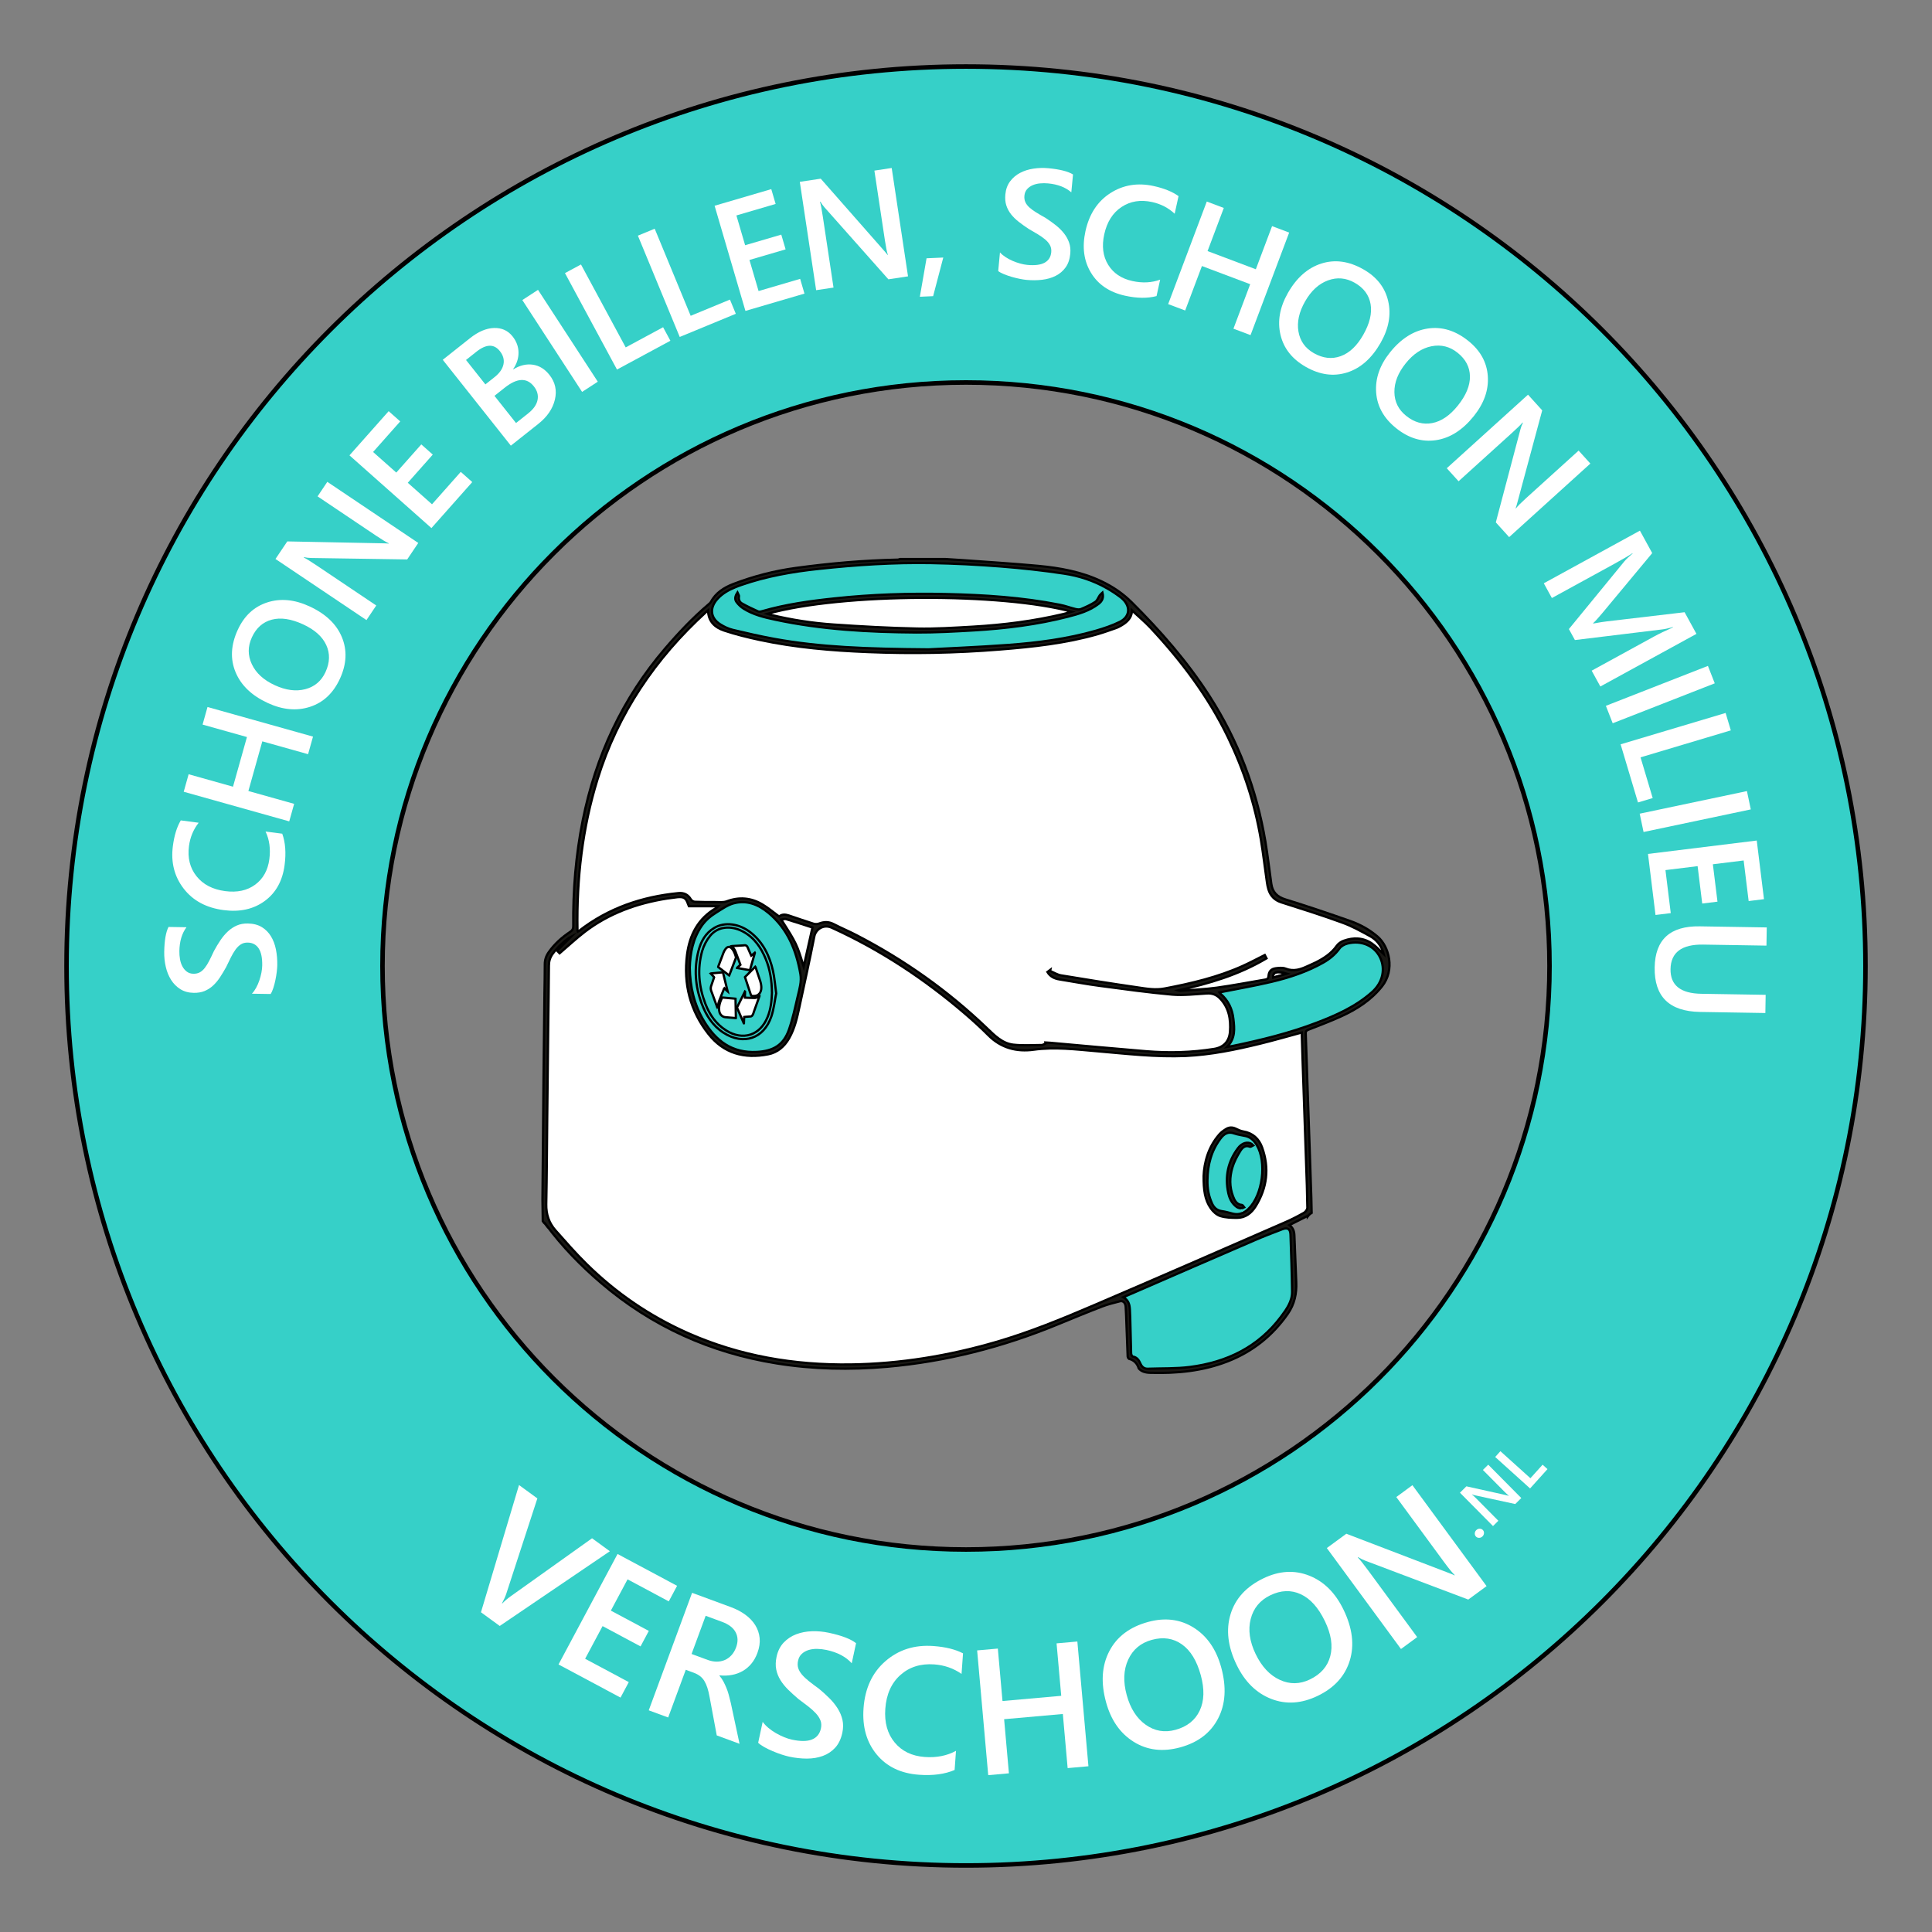 <?xml version="1.0" encoding="utf-8"?>
<!-- Generator: Adobe Illustrator 16.0.3, SVG Export Plug-In . SVG Version: 6.00 Build 0)  -->
<!DOCTYPE svg PUBLIC "-//W3C//DTD SVG 1.1//EN" "http://www.w3.org/Graphics/SVG/1.1/DTD/svg11.dtd">
<svg version="1.1" id="Layer_1" xmlns="http://www.w3.org/2000/svg" xmlns:xlink="http://www.w3.org/1999/xlink" x="0px" y="0px"
	 width="213.099px" height="213.099px" viewBox="0 0 213.099 213.099" enable-background="new 0 0 213.099 213.099"
	 xml:space="preserve">
<rect x="0" y="0" width="213.099" height="213.099" fill="#808080" stroke="none"/>
<g id="XMLID_3_">
	<g>
		<path fill="#36D0C8" d="M106.549,7.338c54.79,0,99.211,44.413,99.211,99.211c0,54.79-44.422,99.211-99.211,99.211
			c-54.798,0-99.211-44.422-99.211-99.211C7.338,51.751,51.751,7.338,106.549,7.338z M170.91,106.549
			c0-35.548-28.813-64.361-64.361-64.361c-35.548,0-64.361,28.813-64.361,64.361c0,35.543,28.813,64.361,64.361,64.361
			C142.097,170.91,170.91,142.093,170.91,106.549z"/>
	</g>
	<g>
		<path fill="none" stroke="#000000" stroke-width="0.5" stroke-miterlimit="10" d="M205.761,106.549
			c0,54.79-44.422,99.211-99.211,99.211c-54.798,0-99.211-44.422-99.211-99.211c0-54.798,44.413-99.211,99.211-99.211
			C161.339,7.338,205.761,51.751,205.761,106.549z"/>
		<path fill="none" stroke="#000000" stroke-width="0.5" stroke-miterlimit="10" d="M170.91,106.549
			c0,35.543-28.813,64.361-64.361,64.361c-35.548,0-64.361-28.817-64.361-64.361c0-35.548,28.813-64.361,64.361-64.361
			C142.097,42.188,170.91,71.001,170.91,106.549z"/>
	</g>
</g>
<g>
	<circle fill="none" cx="106.549" cy="106.549" r="82.205"/>
	<path fill="#FFFFFF" d="M67.267,171.101l-12.146,8.242l-2.071-1.51l4.197-14.035l2.024,1.476l-3.417,10.479
		c-0.108,0.334-0.27,0.697-0.484,1.09l0.031,0.022c0.252-0.27,0.56-0.533,0.923-0.793l8.98-6.401L67.267,171.101z"/>
	<path fill="#FFFFFF" d="M68.444,187.243l-6.839-3.655l6.511-12.184l6.567,3.51l-0.917,1.716l-4.546-2.429l-1.843,3.449l4.188,2.238
		l-0.913,1.708l-4.188-2.238l-1.925,3.603l4.817,2.574L68.444,187.243z"/>
	<path fill="#FFFFFF" d="M81.571,192.341l-2.513-0.927l-0.79-4.234c-0.069-0.388-0.151-0.728-0.245-1.02
		c-0.094-0.291-0.207-0.543-0.337-0.756c-0.13-0.212-0.292-0.392-0.484-0.538s-0.424-0.27-0.695-0.369l-0.868-0.32l-1.94,5.261
		l-2.142-0.79l4.78-12.961l4.266,1.573c0.608,0.225,1.142,0.503,1.601,0.837c0.458,0.333,0.824,0.716,1.096,1.148
		c0.271,0.433,0.434,0.906,0.487,1.422s-0.029,1.065-0.244,1.65c-0.169,0.458-0.392,0.854-0.668,1.186
		c-0.276,0.333-0.595,0.603-0.955,0.809c-0.36,0.206-0.755,0.35-1.185,0.43c-0.431,0.081-0.887,0.098-1.369,0.05l-0.014,0.036
		c0.187,0.22,0.337,0.441,0.453,0.665c0.116,0.225,0.221,0.45,0.315,0.676c0.095,0.227,0.179,0.476,0.254,0.746
		s0.153,0.582,0.236,0.934L81.571,192.341z M77.834,178.221l-1.553,4.212l1.79,0.66c0.331,0.122,0.656,0.184,0.974,0.185
		c0.318,0.001,0.615-0.058,0.891-0.175s0.522-0.293,0.739-0.528c0.217-0.234,0.389-0.524,0.515-0.867
		c0.229-0.621,0.212-1.179-0.051-1.672c-0.263-0.494-0.762-0.877-1.497-1.147L77.834,178.221z"/>
	<path fill="#FFFFFF" d="M83.626,192.225l0.497-2.308c0.167,0.233,0.376,0.455,0.63,0.668c0.253,0.212,0.529,0.404,0.827,0.577
		c0.298,0.172,0.601,0.321,0.909,0.446c0.308,0.126,0.597,0.218,0.867,0.275c0.941,0.203,1.677,0.197,2.206-0.018
		s0.858-0.62,0.986-1.217c0.069-0.32,0.052-0.614-0.051-0.883c-0.104-0.269-0.272-0.53-0.506-0.784s-0.519-0.511-0.854-0.771
		c-0.335-0.259-0.695-0.532-1.081-0.818c-0.405-0.344-0.779-0.684-1.121-1.02c-0.341-0.336-0.625-0.688-0.852-1.056
		c-0.227-0.367-0.382-0.761-0.466-1.179c-0.084-0.419-0.07-0.886,0.041-1.401c0.137-0.634,0.398-1.154,0.784-1.561
		c0.386-0.405,0.846-0.711,1.379-0.915c0.533-0.203,1.114-0.314,1.742-0.334c0.628-0.02,1.253,0.038,1.875,0.172
		c1.413,0.304,2.408,0.686,2.985,1.146l-0.476,2.213c-0.647-0.718-1.573-1.206-2.779-1.465c-0.333-0.072-0.671-0.112-1.014-0.12
		c-0.343-0.008-0.661,0.032-0.952,0.12c-0.292,0.089-0.543,0.228-0.755,0.419c-0.212,0.19-0.353,0.446-0.421,0.767
		c-0.065,0.302-0.058,0.575,0.02,0.822s0.219,0.487,0.421,0.722c0.202,0.233,0.459,0.475,0.771,0.723
		c0.312,0.247,0.674,0.521,1.089,0.82c0.418,0.347,0.807,0.699,1.167,1.06c0.359,0.359,0.663,0.736,0.909,1.132
		c0.247,0.395,0.42,0.811,0.52,1.249c0.099,0.439,0.094,0.912-0.015,1.421c-0.147,0.685-0.41,1.232-0.788,1.644
		c-0.377,0.412-0.832,0.715-1.363,0.909s-1.116,0.292-1.753,0.293c-0.637,0-1.295-0.072-1.973-0.218
		c-0.226-0.049-0.5-0.126-0.822-0.231s-0.649-0.229-0.98-0.369c-0.331-0.14-0.641-0.29-0.928-0.45
		C84.013,192.544,83.789,192.384,83.626,192.225z"/>
	<path fill="#FFFFFF" d="M105.294,195.228c-1.077,0.463-2.387,0.64-3.93,0.527c-1.999-0.144-3.555-0.89-4.668-2.239
		c-1.113-1.349-1.596-3.048-1.448-5.098c0.159-2.203,0.965-3.936,2.417-5.195c1.453-1.261,3.213-1.816,5.283-1.667
		c1.332,0.097,2.423,0.365,3.274,0.807l-0.164,2.268c-0.889-0.618-1.894-0.968-3.015-1.049c-1.493-0.107-2.736,0.283-3.73,1.17
		c-0.995,0.888-1.549,2.13-1.664,3.725c-0.11,1.518,0.235,2.758,1.035,3.721c0.8,0.962,1.904,1.494,3.314,1.596
		c1.3,0.094,2.45-0.132,3.448-0.679L105.294,195.228z"/>
	<path fill="#FFFFFF" d="M120.054,194.817l-2.293,0.204l-0.53-5.969l-6.477,0.575l0.529,5.969L109,195.8l-1.222-13.761l2.283-0.202
		l0.514,5.786l6.478-0.575l-0.514-5.786l2.293-0.204L120.054,194.817z"/>
	<path fill="#FFFFFF" d="M130.185,192.731c-1.92,0.526-3.629,0.326-5.125-0.602c-1.497-0.929-2.519-2.39-3.065-4.384
		c-0.588-2.143-0.469-4.014,0.357-5.612c0.827-1.599,2.25-2.675,4.269-3.229c1.871-0.514,3.547-0.308,5.03,0.617
		c1.482,0.926,2.498,2.389,3.047,4.389c0.596,2.174,0.482,4.054-0.342,5.638C133.532,191.134,132.142,192.194,130.185,192.731z
		 M127.042,180.877c-1.221,0.335-2.088,1.063-2.603,2.183c-0.516,1.12-0.569,2.424-0.161,3.91c0.406,1.48,1.104,2.57,2.096,3.271
		s2.088,0.886,3.289,0.557c1.276-0.351,2.164-1.057,2.665-2.12s0.539-2.369,0.114-3.917c-0.437-1.592-1.132-2.723-2.085-3.394
		S128.299,180.532,127.042,180.877z"/>
	<path fill="#FFFFFF" d="M145.358,187.045c-1.792,0.867-3.509,0.98-5.148,0.34c-1.641-0.641-2.911-1.892-3.812-3.753
		c-0.968-2-1.19-3.861-0.668-5.584s1.726-3.039,3.61-3.951c1.746-0.845,3.432-0.947,5.058-0.307s2.891,1.895,3.794,3.762
		c0.982,2.029,1.212,3.897,0.689,5.605S147.186,186.161,145.358,187.045z M140.113,175.959c-1.139,0.552-1.859,1.425-2.162,2.62
		c-0.304,1.195-0.119,2.486,0.552,3.874c0.669,1.382,1.554,2.326,2.656,2.835c1.102,0.509,2.214,0.491,3.335-0.051
		c1.191-0.576,1.937-1.433,2.235-2.569c0.3-1.136,0.1-2.427-0.6-3.872c-0.719-1.486-1.607-2.472-2.667-2.959
		C142.403,175.351,141.287,175.392,140.113,175.959z"/>
	<path fill="#FFFFFF" d="M163.969,174.949l-2.019,1.483l-11.329-4.277c-0.287-0.107-0.556-0.241-0.808-0.399l-0.047,0.034
		c0.217,0.208,0.612,0.703,1.186,1.484l5.361,7.298l-1.786,1.312l-8.178-11.133l2.15-1.58l11.009,4.214
		c0.46,0.172,0.768,0.297,0.921,0.375l0.031-0.022c-0.269-0.257-0.662-0.737-1.179-1.441l-5.27-7.174l1.778-1.306L163.969,174.949z"
		/>
	<path fill="#FFFFFF" d="M163.5,169.481c-0.107,0.097-0.23,0.145-0.369,0.142s-0.253-0.053-0.342-0.151
		c-0.09-0.1-0.13-0.22-0.12-0.358c0.011-0.14,0.069-0.258,0.177-0.354c0.108-0.099,0.233-0.146,0.374-0.145
		c0.141,0.003,0.256,0.055,0.347,0.154c0.089,0.099,0.127,0.217,0.115,0.356C163.669,169.264,163.608,169.383,163.5,169.481z"/>
	<path fill="#FFFFFF" d="M167.798,165.234l-0.667,0.661l-4.438-0.963c-0.112-0.024-0.219-0.059-0.321-0.104l-0.015,0.016
		c0.091,0.064,0.265,0.227,0.521,0.484l2.39,2.412l-0.59,0.585l-3.646-3.68l0.711-0.704l4.315,0.957
		c0.18,0.038,0.301,0.067,0.362,0.088l0.01-0.01c-0.113-0.08-0.286-0.237-0.517-0.47l-2.35-2.371l0.588-0.582L167.798,165.234z"/>
	<path fill="#FFFFFF" d="M170.688,162.043l-1.921,2.131l-3.848-3.469l0.576-0.639l3.309,2.982l1.345-1.492L170.688,162.043z"/>
</g>
<g>
	<circle fill="none" cx="106.55" cy="106.55" r="82.205"/>
	<path fill="#FFFFFF" d="M29.85,109.639l-2.065-0.033c0.172-0.183,0.327-0.4,0.466-0.654c0.139-0.254,0.257-0.522,0.354-0.808
		c0.098-0.285,0.174-0.57,0.229-0.856c0.055-0.286,0.085-0.549,0.089-0.791c0.014-0.843-0.117-1.473-0.391-1.891
		c-0.274-0.417-0.678-0.63-1.212-0.639c-0.287-0.005-0.536,0.06-0.749,0.194c-0.213,0.134-0.409,0.324-0.587,0.568
		c-0.178,0.245-0.35,0.533-0.516,0.864c-0.166,0.332-0.338,0.688-0.519,1.066c-0.226,0.407-0.454,0.785-0.684,1.136
		s-0.484,0.653-0.761,0.91c-0.277,0.257-0.588,0.457-0.933,0.601s-0.748,0.211-1.209,0.204c-0.567-0.01-1.058-0.146-1.473-0.407
		c-0.415-0.263-0.754-0.605-1.021-1.028c-0.266-0.423-0.46-0.903-0.583-1.438c-0.124-0.536-0.181-1.082-0.171-1.638
		c0.021-1.265,0.179-2.184,0.475-2.758l1.98,0.032c-0.505,0.678-0.767,1.556-0.785,2.634c-0.005,0.298,0.019,0.595,0.07,0.891
		c0.052,0.296,0.14,0.562,0.266,0.797s0.288,0.428,0.488,0.577c0.2,0.15,0.443,0.227,0.729,0.231
		c0.27,0.004,0.504-0.048,0.703-0.157c0.198-0.109,0.381-0.271,0.547-0.484c0.167-0.214,0.33-0.475,0.489-0.785
		c0.16-0.309,0.333-0.667,0.519-1.075c0.226-0.418,0.463-0.812,0.71-1.182c0.248-0.37,0.52-0.694,0.817-0.973
		c0.297-0.279,0.625-0.499,0.984-0.658c0.359-0.16,0.767-0.236,1.222-0.229c0.612,0.01,1.127,0.142,1.545,0.396
		s0.755,0.593,1.012,1.015c0.258,0.423,0.441,0.908,0.55,1.455c0.109,0.547,0.159,1.124,0.149,1.73
		c-0.003,0.202-0.022,0.451-0.058,0.745c-0.036,0.294-0.086,0.596-0.15,0.904c-0.064,0.309-0.14,0.6-0.229,0.873
		C30.059,109.252,29.96,109.472,29.85,109.639z"/>
	<path fill="#FFFFFF" d="M31.131,91.958c0.35,0.964,0.437,2.118,0.26,3.46c-0.228,1.738-0.959,3.059-2.194,3.963
		s-2.744,1.238-4.527,1.004c-1.917-0.251-3.389-1.043-4.415-2.377c-1.027-1.333-1.422-2.899-1.186-4.699
		c0.152-1.159,0.442-2.099,0.871-2.819l1.972,0.259c-0.585,0.745-0.941,1.605-1.069,2.58c-0.17,1.298,0.107,2.404,0.832,3.318
		s1.781,1.462,3.168,1.644c1.321,0.173,2.422-0.065,3.303-0.714s1.402-1.587,1.563-2.813c0.148-1.131,0.01-2.146-0.417-3.047
		L31.131,91.958z"/>
	<path fill="#FFFFFF" d="M34.525,81.248l-0.544,1.939l-5.048-1.417l-1.537,5.478l5.048,1.417l-0.542,1.932l-11.638-3.266
		l0.542-1.932l4.894,1.374l1.538-5.478l-4.894-1.374l0.544-1.939L34.525,81.248z"/>
	<path fill="#FFFFFF" d="M37.492,74.867c-0.729,1.583-1.825,2.614-3.289,3.093c-1.464,0.479-3.019,0.341-4.662-0.416
		c-1.766-0.813-2.952-1.946-3.557-3.4s-0.524-3.013,0.242-4.677c0.71-1.542,1.792-2.548,3.247-3.02
		c1.455-0.472,3.006-0.328,4.655,0.431c1.792,0.825,2.986,1.959,3.583,3.404C38.308,71.725,38.235,73.254,37.492,74.867z
		 M27.784,70.295c-0.463,1.006-0.464,1.997-0.004,2.972c0.46,0.976,1.303,1.746,2.528,2.31c1.22,0.562,2.344,0.708,3.371,0.438
		c1.027-0.27,1.769-0.899,2.225-1.89c0.484-1.051,0.511-2.044,0.081-2.979c-0.43-0.934-1.283-1.695-2.559-2.282
		c-1.312-0.604-2.461-0.776-3.447-0.515C28.993,68.61,28.261,69.259,27.784,70.295z"/>
	<path fill="#FFFFFF" d="M46.135,59.887l-1.222,1.819l-10.594-0.161c-0.268-0.004-0.529-0.034-0.783-0.089l-0.028,0.042
		c0.239,0.107,0.711,0.397,1.416,0.87l6.577,4.418l-1.081,1.609l-10.034-6.74l1.302-1.938L42,59.922
		c0.43,0.005,0.72,0.017,0.87,0.036l0.019-0.028c-0.297-0.132-0.763-0.411-1.397-0.837l-6.465-4.343l1.076-1.603L46.135,59.887z"/>
	<path fill="#FFFFFF" d="M52.09,53.172l-4.503,5.075l-9.041-8.022l4.324-4.874l1.274,1.13l-2.993,3.373l2.56,2.271l2.758-3.108
		l1.267,1.125l-2.758,3.108l2.673,2.372l3.172-3.575L52.09,53.172z"/>
	<path fill="#FFFFFF" d="M56.347,49.155l-7.511-9.47l3.005-2.383c0.916-0.726,1.8-1.101,2.653-1.125
		c0.853-0.023,1.534,0.286,2.043,0.929c0.426,0.537,0.645,1.125,0.655,1.762c0.011,0.637-0.187,1.252-0.591,1.846l0.021,0.026
		c0.711-0.442,1.423-0.614,2.135-0.516c0.713,0.098,1.328,0.473,1.844,1.125c0.643,0.811,0.844,1.72,0.604,2.728
		c-0.24,1.008-0.847,1.898-1.82,2.67L56.347,49.155z M51.401,39.705l2.137,2.694l1.017-0.807c0.546-0.433,0.872-0.901,0.978-1.405
		c0.106-0.504-0.027-0.991-0.401-1.462c-0.643-0.81-1.505-0.786-2.588,0.073L51.401,39.705z M54.539,43.661l2.378,2.998l1.341-1.063
		c0.585-0.464,0.931-0.958,1.035-1.482c0.104-0.524-0.032-1.023-0.409-1.499c-0.779-0.982-1.848-0.933-3.209,0.146L54.539,43.661z"
		/>
	<path fill="#FFFFFF" d="M65.936,42.101l-1.731,1.126l-6.593-10.131l1.731-1.126L65.936,42.101z"/>
	<path fill="#FFFFFF" d="M73.944,37.585l-5.891,3.177l-5.737-10.639l1.766-0.952l4.933,9.147l4.125-2.225L73.944,37.585z"/>
	<path fill="#FFFFFF" d="M81.16,34.611l-6.186,2.555l-4.615-11.172l1.854-0.766l3.968,9.606l4.332-1.789L81.16,34.611z"/>
	<path fill="#FFFFFF" d="M88.732,32.384l-6.511,1.909L78.82,22.694l6.252-1.833l0.479,1.634l-4.327,1.269l0.963,3.284l3.988-1.169
		l0.477,1.626l-3.988,1.169l1.006,3.429l4.586-1.345L88.732,32.384z"/>
	<path fill="#FFFFFF" d="M100.155,30.481l-2.167,0.327l-7.034-7.924c-0.178-0.2-0.332-0.413-0.462-0.638l-0.05,0.007
		c0.083,0.249,0.188,0.793,0.314,1.632l1.181,7.834l-1.917,0.289l-1.802-11.952l2.309-0.348l6.811,7.745
		c0.287,0.321,0.474,0.542,0.561,0.666l0.033-0.005c-0.103-0.308-0.212-0.84-0.326-1.596l-1.161-7.701l1.909-0.288L100.155,30.481z"
		/>
	<path fill="#FFFFFF" d="M104.043,28.407l-1.119,4.26l-1.465,0.065l0.74-4.243L104.043,28.407z"/>
	<path fill="#FFFFFF" d="M110.102,29.898l0.194-2.056c0.169,0.185,0.374,0.357,0.616,0.515c0.241,0.158,0.501,0.297,0.777,0.417
		c0.276,0.119,0.556,0.217,0.836,0.294c0.28,0.078,0.541,0.127,0.781,0.15c0.84,0.079,1.478-0.002,1.915-0.243
		c0.438-0.241,0.682-0.627,0.732-1.159c0.026-0.285-0.019-0.54-0.136-0.762s-0.291-0.432-0.521-0.629
		c-0.23-0.197-0.504-0.391-0.821-0.582c-0.318-0.191-0.659-0.391-1.023-0.6c-0.388-0.257-0.747-0.514-1.078-0.771
		c-0.332-0.257-0.614-0.534-0.85-0.83c-0.234-0.296-0.409-0.622-0.525-0.977c-0.116-0.355-0.152-0.762-0.109-1.221
		c0.054-0.565,0.228-1.044,0.521-1.437c0.293-0.393,0.661-0.705,1.104-0.937c0.441-0.232,0.935-0.389,1.479-0.47
		c0.544-0.082,1.093-0.096,1.647-0.044c1.259,0.119,2.162,0.348,2.712,0.688l-0.187,1.972c-0.636-0.557-1.491-0.886-2.565-0.987
		c-0.296-0.028-0.594-0.028-0.893,0c-0.3,0.028-0.571,0.096-0.815,0.203c-0.244,0.106-0.448,0.254-0.613,0.441
		c-0.164,0.188-0.26,0.424-0.287,0.709c-0.025,0.269,0.009,0.506,0.103,0.712c0.093,0.207,0.24,0.401,0.44,0.583
		c0.199,0.183,0.447,0.365,0.744,0.548c0.296,0.184,0.64,0.384,1.031,0.601c0.398,0.258,0.772,0.525,1.122,0.8
		c0.35,0.276,0.651,0.573,0.906,0.89s0.448,0.662,0.58,1.033c0.132,0.371,0.176,0.783,0.133,1.236
		c-0.058,0.61-0.229,1.113-0.515,1.509s-0.649,0.707-1.091,0.93c-0.441,0.224-0.939,0.369-1.493,0.435s-1.133,0.071-1.737,0.014
		c-0.201-0.019-0.447-0.058-0.738-0.116s-0.587-0.131-0.89-0.219c-0.302-0.088-0.586-0.187-0.853-0.296
		C110.472,30.136,110.26,30.021,110.102,29.898z"/>
	<path fill="#FFFFFF" d="M127.567,32.656c-0.99,0.265-2.147,0.252-3.47-0.039c-1.712-0.377-2.966-1.219-3.759-2.528
		c-0.794-1.308-0.997-2.84-0.611-4.597c0.416-1.888,1.332-3.286,2.749-4.193c1.417-0.908,3.012-1.167,4.784-0.777
		c1.142,0.251,2.053,0.622,2.733,1.111l-0.428,1.942c-0.692-0.647-1.518-1.076-2.479-1.288c-1.278-0.282-2.404-0.101-3.378,0.542
		c-0.973,0.643-1.609,1.648-1.91,3.014c-0.286,1.301-0.145,2.418,0.427,3.353s1.461,1.534,2.668,1.8
		c1.114,0.245,2.138,0.194,3.071-0.152L127.567,32.656z"/>
	<path fill="#FFFFFF" d="M137.934,36.964l-1.886-0.71l1.849-4.906l-5.324-2.005l-1.849,4.906l-1.877-0.707l4.261-11.312l1.877,0.707
		l-1.792,4.756l5.325,2.006l1.791-4.757l1.886,0.71L137.934,36.964z"/>
	<path fill="#FFFFFF" d="M144.036,40.47c-1.514-0.862-2.446-2.043-2.799-3.543c-0.352-1.5-0.079-3.036,0.816-4.609
		c0.962-1.689,2.193-2.773,3.693-3.25c1.501-0.478,3.047-0.263,4.64,0.644c1.475,0.84,2.384,2.004,2.729,3.494
		s0.068,3.023-0.83,4.601c-0.976,1.714-2.209,2.806-3.699,3.277S145.579,41.348,144.036,40.47z M149.427,31.191
		c-0.962-0.548-1.949-0.635-2.961-0.26c-1.012,0.374-1.852,1.147-2.519,2.319c-0.665,1.167-0.907,2.274-0.728,3.321
		c0.181,1.046,0.744,1.839,1.691,2.379c1.006,0.573,1.992,0.686,2.96,0.337c0.968-0.348,1.799-1.132,2.494-2.353
		c0.715-1.255,0.985-2.385,0.811-3.39S150.418,31.756,149.427,31.191z"/>
	<path fill="#FFFFFF" d="M153.994,47.228c-1.359-1.09-2.094-2.403-2.205-3.94c-0.111-1.537,0.399-3.011,1.531-4.423
		c1.217-1.517,2.604-2.393,4.161-2.628c1.557-0.235,3.05,0.221,4.479,1.367c1.323,1.062,2.038,2.355,2.145,3.881
		c0.105,1.525-0.41,2.996-1.545,4.412c-1.234,1.539-2.624,2.423-4.17,2.653C156.845,48.779,155.379,48.339,153.994,47.228z
		 M160.779,38.915c-0.863-0.693-1.824-0.934-2.883-0.724c-1.058,0.21-2.009,0.841-2.853,1.894c-0.841,1.048-1.254,2.103-1.241,3.165
		s0.444,1.934,1.295,2.616c0.902,0.725,1.859,0.991,2.87,0.8c1.01-0.191,1.955-0.834,2.834-1.931c0.903-1.126,1.348-2.2,1.334-3.22
		C162.121,40.496,161.669,39.629,160.779,38.915z"/>
	<path fill="#FFFFFF" d="M166.459,59.244l-1.471-1.625l2.71-10.243c0.068-0.259,0.16-0.505,0.275-0.738l-0.034-0.038
		c-0.161,0.207-0.557,0.595-1.186,1.165l-5.873,5.318l-1.302-1.437l8.961-8.113l1.566,1.731l-2.684,9.958
		c-0.108,0.417-0.189,0.695-0.244,0.835l0.022,0.025c0.199-0.257,0.583-0.642,1.149-1.154l5.773-5.228l1.295,1.431L166.459,59.244z"
		/>
	<path fill="#FFFFFF" d="M176.518,75.72l-0.956-1.745l6.861-3.757c0.562-0.308,1.268-0.65,2.119-1.026l-0.017-0.029
		c-0.522,0.145-0.907,0.231-1.155,0.258l-9.658,1.176l-0.664-1.212l6.129-7.479c0.183-0.215,0.484-0.502,0.903-0.86l-0.017-0.03
		c-0.402,0.271-1.084,0.671-2.045,1.197l-6.846,3.749l-0.891-1.626l10.602-5.806l1.356,2.477l-5.534,6.654
		c-0.426,0.509-0.755,0.868-0.985,1.078l0.02,0.037c0.657-0.123,1.152-0.202,1.485-0.237l8.586-1.011l1.308,2.388L176.518,75.72z"/>
	<path fill="#FFFFFF" d="M177.88,79.775l-0.753-1.923l11.257-4.404l0.753,1.923L177.88,79.775z"/>
	<path fill="#FFFFFF" d="M180.669,88.511l-1.916-6.413l11.582-3.46l0.574,1.922l-9.958,2.975l1.341,4.491L180.669,88.511z"/>
	<path fill="#FFFFFF" d="M181.284,91.77l-0.426-2.021l11.828-2.493l0.426,2.021L181.284,91.77z"/>
	<path fill="#FFFFFF" d="M182.602,100.922l-0.829-6.734l11.996-1.477l0.797,6.467l-1.69,0.208l-0.551-4.476l-3.396,0.418
		l0.508,4.125l-1.682,0.207l-0.508-4.125l-3.547,0.437l0.584,4.744L182.602,100.922z"/>
	<path fill="#FFFFFF" d="M187.521,111.617c-3.394-0.055-5.064-1.689-5.012-4.903c0.05-3.079,1.707-4.592,4.972-4.539l7.392,0.12
		l-0.033,2.006l-6.979-0.113c-2.371-0.038-3.571,0.864-3.602,2.707c-0.028,1.775,1.101,2.682,3.388,2.719l7.104,0.115l-0.032,2.006
		L187.521,111.617z"/>
</g>
<g>
	<g>
		<path id="Base_2_" fill="#FFFFFF" stroke="#000000" stroke-width="0.25" stroke-miterlimit="10" d="M138.948,115.129
			c-2.679,0.656-5.379,1.207-8.143,1.338c-3.313,0.149-6.598-0.242-9.885-0.523c-2.296-0.196-4.576-0.484-6.894-0.163
			c-1.895,0.26-3.621-0.19-5.029-1.612c-0.836-0.842-1.719-1.64-2.619-2.413c-4.451-3.808-9.296-7.003-14.64-9.435
			c-0.897-0.41-1.763,0.171-1.919,0.975c-0.502,2.57-1.075,5.124-1.623,7.684c-0.263,1.227-0.527,2.456-1.168,3.562
			c-0.526,0.901-1.273,1.549-2.311,1.75c-2.618,0.505-4.887-0.093-6.587-2.259c-2.015-2.567-2.755-5.512-2.348-8.726
			c0.278-2.188,1.223-4.006,3.207-5.151c0.072-0.043,0.124-0.117,0.212-0.198c-1.1,0-2.143,0-3.215,0
			c-0.023-0.054-0.063-0.144-0.092-0.23c-0.218-0.673-0.467-0.841-1.181-0.763c-0.38,0.041-0.758,0.09-1.136,0.146
			c-3.311,0.521-6.396,1.623-9.08,3.675c-0.95,0.728-1.827,1.553-2.773,2.362c-0.055-0.057-0.148-0.152-0.275-0.282
			c0.535-0.535,1.043-1.048,1.545-1.55c-0.572,0.293-1.514,1.177-2.034,1.889c-0.286,0.391-0.416,0.806-0.417,1.295
			c-0.015,2.293-0.048,4.587-0.076,6.879c-0.038,3.317-0.076,6.631-0.11,9.951c-0.033,3.164-0.046,6.332-0.106,9.499
			c-0.02,1.11,0.301,2.079,1.027,2.892c1.105,1.245,2.199,2.502,3.383,3.669c3.276,3.235,7.023,5.794,11.235,7.659
			c5.712,2.523,11.711,3.537,17.931,3.455c5.468-0.073,10.806-0.961,16.042-2.484c3.686-1.071,7.233-2.528,10.753-4.035
			c7.073-3.022,14.12-6.112,21.17-9.182c0.701-0.308,1.38-0.66,2.042-1.037c0.177-0.1,0.369-0.369,0.369-0.559
			c-0.021-1.626-0.082-3.249-0.137-4.869c-0.124-3.67-0.255-7.336-0.379-11.007c-0.038-1.142-0.073-2.287-0.108-3.441
			C142,114.314,140.482,114.757,138.948,115.129z M134.512,125.101c0.203-0.23,0.466-0.418,0.732-0.575
			c0.333-0.198,0.687-0.215,1.056-0.033c0.26,0.131,0.543,0.258,0.83,0.307c1.054,0.174,1.732,0.812,2.074,1.762
			c0.818,2.274,0.559,4.462-0.717,6.506c-0.456,0.728-1.118,1.262-2.036,1.262c-0.618-0.003-1.268-0.019-1.851-0.2
			c-0.401-0.125-0.796-0.483-1.048-0.845c-0.662-0.937-0.801-2.035-0.792-3.577C132.817,128.265,133.244,126.533,134.512,125.101z
			 M115.309,114.981c0.179,0.012,0.355,0.02,0.532,0.035c3.533,0.313,7.064,0.644,10.601,0.935c2.498,0.203,4.989,0.138,7.467-0.259
			c1.051-0.165,1.675-0.835,1.754-1.889c0.1-1.361-0.104-2.641-1.1-3.686c-0.391-0.407-0.853-0.575-1.431-0.541
			c-1.278,0.077-2.572,0.239-3.84,0.128c-2.66-0.236-5.31-0.603-7.958-0.958c-1.498-0.198-2.988-0.478-4.483-0.719
			c-0.543-0.087-1.008-0.304-1.328-0.817c0.119-0.092,0.226-0.166,0.329-0.241c-0.011,0.04-0.02,0.084-0.027,0.13
			c0.401,0.163,0.792,0.415,1.21,0.481c2.823,0.472,5.651,0.923,8.484,1.332c0.964,0.142,1.928,0.31,2.927,0.119
			c2.952-0.562,5.868-1.243,8.622-2.486c0.813-0.366,1.604-0.792,2.429-1.202c0.061,0.117,0.12,0.23,0.193,0.364
			c-3.046,1.816-6.359,2.793-9.757,3.537c0.1,0.038,0.194,0.047,0.287,0.038c1.33-0.109,2.671-0.16,3.99-0.342
			c1.791-0.248,3.571-0.598,5.36-0.893c0.246-0.042,0.325-0.16,0.347-0.407c0.041-0.498,0.285-0.774,0.79-0.839
			c0.358-0.046,0.771-0.092,1.091,0.035c0.894,0.353,1.673,0.084,2.459-0.288c0.299-0.141,0.604-0.263,0.894-0.41
			c0.882-0.445,1.696-0.971,2.282-1.81c0.18-0.25,0.483-0.458,0.776-0.567c1.083-0.391,2.16-0.353,3.13,0.318
			c0.469,0.328,0.859,0.779,1.275,1.159c-0.024-0.079-0.049-0.204-0.095-0.323c-0.261-0.708-0.728-1.281-1.368-1.634
			c-1.007-0.562-2.03-1.129-3.111-1.52c-2.214-0.809-4.467-1.515-6.712-2.231c-0.751-0.239-1.204-0.711-1.422-1.439
			c-0.073-0.247-0.133-0.502-0.168-0.76c-0.223-1.563-0.399-3.138-0.662-4.692c-0.659-3.952-1.897-7.725-3.643-11.329
			c-2.18-4.497-5.154-8.444-8.555-12.078c-0.648-0.695-1.382-1.303-2.033-1.906c0.005,0.879-0.635,1.404-1.436,1.811
			c-0.111,0.054-0.22,0.108-0.334,0.146c-0.657,0.226-1.313,0.464-1.979,0.657c-3.534,1.018-7.168,1.409-10.816,1.702
			c-4.844,0.391-9.699,0.48-14.559,0.283c-4.014-0.166-8.006-0.497-11.941-1.344c-1.315-0.285-2.631-0.6-3.906-1.028
			c-0.989-0.334-1.76-0.985-1.773-2.231c-0.107,0.093-0.167,0.141-0.225,0.193c-5.593,5.111-9.717,11.168-11.974,18.448
			c-1.676,5.406-2.302,10.957-2.212,16.597c0,0.057,0.028,0.113,0.046,0.176c0.056-0.027,0.084-0.033,0.105-0.049
			c3.228-2.519,6.934-3.78,10.97-4.183c0.63-0.065,1.077,0.158,1.399,0.706c0.074,0.125,0.279,0.244,0.43,0.252
			c0.748,0.03,1.499,0.038,2.249,0.032c0.419-0.002,0.874,0.057,1.25-0.081c1.379-0.516,2.691-0.399,3.934,0.331
			c0.651,0.38,1.231,0.88,1.864,1.344c0.293-0.261,0.673-0.245,1.069-0.114c0.904,0.307,1.805,0.619,2.716,0.904
			c0.186,0.057,0.429,0.06,0.61-0.011c0.554-0.208,1.068-0.228,1.612,0.058c0.821,0.426,1.68,0.781,2.504,1.21
			c5.295,2.736,10.109,6.15,14.415,10.272c0.843,0.807,1.685,1.678,2.897,1.816c1.034,0.116,2.091,0.046,3.136,0.035
			c0.148,0,0.292-0.119,0.439-0.185C115.328,115.042,115.319,115.012,115.309,114.981z M89.612,102.304
			c-0.941-0.301-1.92-0.626-2.91-0.925c-0.141-0.046-0.32,0.033-0.528,0.052c1.668,2.605,1.737,2.754,2.467,5.184
			C88.962,105.189,89.282,103.772,89.612,102.304z M140.434,107.83c0.507-0.146,1.007-0.291,1.509-0.434
			C140.843,107.062,140.352,107.214,140.434,107.83z M85.048,67.818c2.271,0.554,4.579,0.909,6.905,1.066
			c3.06,0.206,6.125,0.38,9.19,0.442c2.056,0.043,4.117-0.092,6.172-0.209c3.379-0.193,6.733-0.616,10.031-1.406
			c0.252-0.062,0.497-0.144,0.85-0.247c-7.535-2.068-25.313-2.087-33.547,0.233C84.842,67.759,84.944,67.794,85.048,67.818z"/>
		<path fill="none" stroke="#000000" stroke-width="0.25" stroke-miterlimit="10" d="M102.42,71.624
			c-6.868-0.049-11.975-0.239-17.025-1.156c-1.527-0.277-3.044-0.624-4.555-0.988c-0.479-0.117-0.951-0.339-1.375-0.603
			c-1.114-0.687-1.228-1.821-0.346-2.801c0.73-0.814,1.69-1.224,2.686-1.569c2.759-0.956,5.612-1.455,8.507-1.764
			c4.126-0.44,8.264-0.711,12.411-0.635c2.549,0.046,5.098,0.174,7.641,0.369c2.334,0.182,4.665,0.437,6.983,0.788
			c2.234,0.333,4.308,1.162,6.137,2.524c0.121,0.087,0.239,0.184,0.348,0.288c0.893,0.858,0.793,1.951-0.317,2.508
			c-0.834,0.418-1.734,0.719-2.633,0.98c-3.157,0.912-6.408,1.327-9.671,1.569C107.703,71.39,104.19,71.525,102.42,71.624z"/>
		<path fill="#FFFFFF" stroke="#000000" stroke-width="0.25" stroke-miterlimit="10" d="M81.339,65.359
			c-0.286,0.426-0.313,0.771-0.088,1.061c0.21,0.274,0.474,0.526,0.764,0.711c1.055,0.663,2.254,0.953,3.454,1.213
			c5.145,1.107,10.373,1.381,15.612,1.417c2.111,0.011,4.227-0.106,6.336-0.231c3.503-0.207,6.979-0.635,10.386-1.512
			c1.186-0.304,2.369-0.649,3.367-1.412c0.43-0.328,0.574-0.705,0.43-1.24c-0.119,0.114-0.228,0.193-0.299,0.293
			c-0.171,0.245-0.271,0.587-0.499,0.733c-0.485,0.318-1.026,0.556-1.563,0.782c-0.176,0.073-0.424,0.046-0.624-0.002
			c-0.581-0.142-1.146-0.355-1.731-0.47c-4.12-0.811-8.297-1.083-12.485-1.177c-4.119-0.098-8.236,0.038-12.338,0.475
			c-2.701,0.285-5.386,0.657-8.004,1.415c-0.139,0.04-0.318,0.078-0.436,0.024c-0.604-0.274-1.208-0.551-1.781-0.879
			c-0.265-0.152-0.391-0.437-0.327-0.782C81.529,65.671,81.421,65.546,81.339,65.359z"/>
		<path fill="none" stroke="#000000" stroke-width="0.25" stroke-miterlimit="10" d="M124.627,144.447
			c0.018,0.287,0.029,0.572,0.037,0.857c0.032,1.324,0.057,2.646,0.101,3.971c0,0.119,0.086,0.334,0.163,0.345
			c0.472,0.075,0.688,0.398,0.857,0.786c0.157,0.362,0.417,0.576,0.821,0.565c1.551-0.058,3.114-0.003,4.647-0.196
			c4.065-0.523,7.531-2.198,10.051-5.559c0.619-0.825,1.227-1.669,1.21-2.752c-0.026-2.101-0.098-4.195-0.174-6.291
			c-0.021-0.624-0.309-0.814-0.9-0.592c-1.053,0.399-2.108,0.81-3.146,1.257c-4.389,1.889-8.769,3.797-13.149,5.702
			c-0.38,0.167-0.76,0.331-1.232,0.535C124.493,143.424,124.597,143.92,124.627,144.447z"/>
		<path fill="none" stroke="#000000" stroke-width="0.25" stroke-miterlimit="10" d="M134.633,109.619
			c0.847,0.732,1.298,1.688,1.412,2.776c0.113,1.048,0.244,2.13-0.701,3.072c0.293-0.049,0.462-0.068,0.63-0.103
			c3.127-0.649,6.224-1.404,9.212-2.547c2.193-0.836,4.324-1.783,6.117-3.362c1.293-1.133,1.477-2.639,0.95-3.797
			c-0.618-1.335-2.09-1.981-3.62-1.593c-0.32,0.082-0.69,0.277-0.877,0.537c-0.483,0.673-1.096,1.173-1.8,1.572
			c-1.796,1.012-3.736,1.656-5.729,2.123c-1.881,0.445-3.791,0.776-5.715,1.159C134.541,109.499,134.576,109.569,134.633,109.619z"
			/>
		<path fill="none" stroke="#000000" stroke-width="0.25" stroke-miterlimit="10" d="M76.08,106.733
			c0.047-1.585,0.339-3.187,1.311-4.604c0.426-0.624,0.988-1.091,1.615-1.479c0.597-0.369,1.195-0.801,1.854-0.994
			c1.472-0.427,2.776,0.098,3.905,1.037c2.104,1.748,3.058,4.106,3.517,6.728c0.15,0.863-0.105,1.652-0.29,2.454
			c-0.289,1.245-0.557,2.505-0.977,3.707c-0.601,1.696-1.73,2.348-3.529,2.446c-2.74,0.148-4.542-1.223-5.857-3.435
			C76.576,110.821,76.112,108.875,76.08,106.733z"/>
		<path fill="none" stroke="#000000" stroke-width="0.25" stroke-miterlimit="10" d="M85.611,109.569
			c-0.129-0.938-0.182-1.73-0.355-2.499c-0.373-1.659-1.091-3.135-2.464-4.219c-1.251-0.985-2.851-1.197-4.013-0.502
			c-0.965,0.57-1.466,1.487-1.736,2.53c-0.51,1.962-0.357,3.897,0.343,5.787c0.487,1.318,1.216,2.473,2.427,3.248
			c2.185,1.403,4.444,0.652,5.268-1.805C85.369,111.258,85.457,110.336,85.611,109.569z"/>
		<path fill="none" stroke="#000000" stroke-width="0.25" stroke-miterlimit="10" d="M133.181,130.162
			c0.021-1.676,0.422-3.232,1.45-4.589c0.388-0.517,0.832-0.794,1.506-0.552c0.41,0.141,0.853,0.188,1.273,0.289
			c0.557,0.131,0.922,0.512,1.204,0.979c1.132,1.881,0.665,5.523-0.9,7.043c-0.508,0.497-1.088,0.703-1.794,0.517
			c-0.38-0.104-0.766-0.204-1.157-0.261c-0.507-0.077-0.833-0.346-1.05-0.801C133.319,131.953,133.16,131.079,133.181,130.162z"/>
		<path fill="none" stroke="#000000" stroke-width="0.25" stroke-miterlimit="10" d="M138.221,126.338
			c-0.111-0.108-0.146-0.151-0.189-0.179c-0.448-0.267-1.059-0.082-1.484,0.488c-1.111,1.479-1.458,3.138-1.067,4.939
			c0.117,0.557,0.351,1.063,0.801,1.441c0.258,0.214,0.54,0.347,0.947,0.141c-0.093-0.11-0.157-0.258-0.229-0.26
			c-0.605-0.041-0.819-0.486-0.998-0.95c-0.404-1.043-0.385-2.123-0.076-3.17c0.19-0.641,0.519-1.255,0.868-1.824
			c0.218-0.355,0.549-0.705,1.086-0.473C137.944,126.52,138.069,126.408,138.221,126.338z"/>
		<path fill="none" stroke="#000000" stroke-width="0.25" stroke-miterlimit="10" d="M84.463,105.775
			c-0.528-1.276-1.279-2.378-2.539-3.04c-1.329-0.694-2.745-0.545-3.585,0.475c-0.395,0.475-0.712,1.075-0.885,1.669
			c-0.566,1.981-0.38,3.946,0.354,5.852c0.459,1.189,1.165,2.218,2.269,2.918c1.854,1.184,3.778,0.559,4.595-1.482
			c0.358-0.888,0.441-1.815,0.477-2.656C85.128,108.158,84.942,106.937,84.463,105.775z"/>
		<g id="Lines_2_">
			<g id="XMLID_2_">
				<g>
					<path fill="#191814" d="M151.95,103.311c1.271,1.088,1.947,3.658,0.482,5.493c-1.209,1.512-2.782,2.521-4.51,3.306
						c-1.18,0.539-2.396,0.992-3.596,1.466c-0.221,0.091-0.315,0.17-0.304,0.432c0.088,2.333,0.158,4.663,0.237,6.996
						c0.124,3.68,0.262,7.358,0.378,11.046c0.017,0.577,0.024,1.158,0.037,1.735c-0.166,0.096-0.308,0.229-0.42,0.378
						c0-0.021,0-0.042,0-0.059c-0.714,0.361-1.361,0.686-2.034,1.026c0.419,0.299,0.54,0.705,0.552,1.162
						c0.067,1.702,0.134,3.401,0.204,5.107c0.058,1.274-0.188,2.454-0.938,3.525c-1.682,2.408-3.87,4.156-6.606,5.228
						c-2.77,1.084-5.655,1.358-8.6,1.267c-0.531-0.017-0.959-0.153-1.233-0.49c-0.141-0.494-0.498-0.913-1.071-1.05
						c-0.004-0.005-0.008-0.009-0.012-0.013c-0.029-0.042-0.063-0.075-0.096-0.112c-0.009-0.046-0.021-0.092-0.037-0.137
						c-0.042-1.138-0.088-2.275-0.129-3.409c-0.029-0.697-0.042-1.396-0.092-2.089c-0.033-0.428-0.303-0.673-0.623-0.59
						c-0.655,0.175-1.328,0.328-1.955,0.573c-1.653,0.636-3.289,1.313-4.929,1.985c-6.034,2.486-12.279,4.09-18.781,4.667
						c-4.094,0.361-8.18,0.282-12.241-0.374c-7.262-1.171-13.74-4.082-19.346-8.878c-2.213-1.889-4.239-3.97-6.037-6.378v0.017
						c-0.071-0.095-0.154-0.187-0.245-0.266c-0.042-0.066-0.087-0.133-0.137-0.19l-0.033-2.375
						c0.042-4.344,0.075-8.683,0.112-13.026c0.033-3.264,0.07-6.52,0.108-9.783c0.013-1.038,0.042-2.072,0.038-3.114
						c-0.004-0.515,0.145-0.963,0.44-1.37c0.64-0.91,1.453-1.632,2.367-2.238c0.245-0.166,0.336-0.336,0.333-0.627
						c-0.042-3.928,0.274-7.823,1.046-11.681c1.424-7.08,4.364-13.428,9.077-18.93c1.495-1.748,3.064-3.413,4.821-4.9
						c0.079-0.07,0.174-0.141,0.224-0.236c0.544-1.009,1.445-1.586,2.467-1.981c2.238-0.859,4.542-1.458,6.917-1.777
						c3.733-0.511,7.482-0.838,11.253-0.917c0.075-0.004,0.149-0.042,0.229-0.066h4.995c0.635,0.042,1.267,0.075,1.902,0.121
						c2.773,0.203,5.556,0.374,8.325,0.631c2.412,0.224,4.783,0.648,7.001,1.703c1.241,0.589,2.358,1.345,3.343,2.321
						c3.188,3.176,6.141,6.548,8.583,10.347c3.164,4.917,5.189,10.277,6.157,16.037c0.258,1.549,0.432,3.106,0.652,4.659
						c0.129,0.914,0.623,1.437,1.549,1.723c2.404,0.743,4.796,1.553,7.171,2.388C150.04,101.981,151.058,102.542,151.95,103.311z
						 M152.615,105.237c-0.021-0.079-0.05-0.203-0.092-0.324c-0.266-0.706-0.73-1.279-1.37-1.636
						c-1.009-0.557-2.03-1.125-3.114-1.516c-2.213-0.81-4.464-1.516-6.706-2.23c-0.752-0.241-1.204-0.714-1.429-1.441
						c-0.07-0.249-0.128-0.502-0.161-0.76c-0.229-1.565-0.403-3.135-0.665-4.696c-0.66-3.949-1.897-7.723-3.642-11.328
						c-2.18-4.497-5.152-8.441-8.554-12.079c-0.651-0.689-1.387-1.3-2.034-1.902c0.004,0.876-0.636,1.404-1.437,1.811
						c-0.112,0.054-0.221,0.108-0.337,0.146c-0.656,0.228-1.308,0.465-1.977,0.66c-3.533,1.017-7.171,1.408-10.813,1.698
						c-4.846,0.395-9.704,0.481-14.562,0.282c-4.015-0.162-8.006-0.498-11.942-1.341c-1.316-0.287-2.633-0.603-3.903-1.03
						c-0.993-0.333-1.761-0.984-1.777-2.23c-0.108,0.091-0.166,0.137-0.224,0.191c-5.593,5.107-9.716,11.17-11.971,18.449
						c-1.678,5.406-2.305,10.954-2.213,16.597c0,0.058,0.029,0.116,0.046,0.179c0.058-0.029,0.083-0.033,0.104-0.05
						c3.23-2.521,6.934-3.783,10.97-4.182c0.631-0.066,1.08,0.158,1.399,0.706c0.075,0.125,0.278,0.241,0.432,0.249
						c0.748,0.033,1.495,0.038,2.247,0.033c0.419,0,0.876,0.058,1.254-0.079c1.375-0.519,2.687-0.403,3.932,0.328
						c0.652,0.382,1.229,0.88,1.86,1.341c0.295-0.261,0.673-0.245,1.071-0.112c0.905,0.307,1.806,0.619,2.716,0.905
						c0.187,0.058,0.432,0.058,0.61-0.013c0.552-0.208,1.067-0.229,1.615,0.058c0.822,0.428,1.677,0.781,2.504,1.212
						c5.294,2.736,10.106,6.146,14.413,10.273c0.839,0.801,1.682,1.673,2.898,1.814c1.029,0.116,2.089,0.045,3.139,0.037
						c0.146,0,0.291-0.12,0.437-0.187c-0.009-0.033-0.021-0.063-0.029-0.092c0.179,0.009,0.357,0.021,0.531,0.033
						c3.534,0.315,7.067,0.644,10.601,0.935c2.496,0.203,4.991,0.141,7.471-0.258c1.051-0.166,1.669-0.835,1.752-1.89
						c0.096-1.361-0.104-2.641-1.104-3.683c-0.391-0.407-0.852-0.577-1.429-0.544c-1.278,0.075-2.574,0.236-3.841,0.129
						c-2.657-0.237-5.307-0.606-7.955-0.959c-1.499-0.195-2.99-0.478-4.485-0.719c-0.544-0.087-1.009-0.303-1.324-0.818
						c0.12-0.091,0.22-0.162,0.324-0.241c-0.009,0.042-0.017,0.087-0.025,0.128c0.403,0.166,0.789,0.416,1.209,0.486
						c2.823,0.47,5.655,0.922,8.482,1.329c0.968,0.145,1.931,0.312,2.928,0.12c2.952-0.561,5.871-1.246,8.624-2.487
						c0.814-0.365,1.604-0.793,2.43-1.204c0.058,0.121,0.124,0.232,0.195,0.365c-3.048,1.815-6.362,2.795-9.763,3.538
						c0.104,0.037,0.195,0.041,0.291,0.037c1.328-0.107,2.67-0.162,3.99-0.341c1.79-0.249,3.571-0.598,5.356-0.896
						c0.253-0.037,0.328-0.158,0.349-0.402c0.042-0.499,0.287-0.773,0.793-0.843c0.357-0.046,0.769-0.087,1.088,0.037
						c0.897,0.353,1.674,0.083,2.458-0.286c0.3-0.142,0.603-0.262,0.897-0.411c0.88-0.444,1.694-0.972,2.283-1.811
						c0.175-0.249,0.478-0.461,0.777-0.565c1.083-0.39,2.159-0.353,3.126,0.316C151.81,104.407,152.199,104.855,152.615,105.237z
						 M151.303,109.456c1.291-1.134,1.479-2.637,0.946-3.795c-0.614-1.337-2.084-1.981-3.616-1.59
						c-0.319,0.079-0.689,0.274-0.876,0.531c-0.486,0.677-1.101,1.175-1.803,1.574c-1.793,1.013-3.736,1.657-5.729,2.126
						c-1.877,0.444-3.787,0.771-5.714,1.158c0.029,0.041,0.066,0.112,0.12,0.158c0.848,0.734,1.3,1.689,1.412,2.777
						c0.116,1.047,0.245,2.13-0.697,3.073c0.29-0.05,0.461-0.067,0.627-0.101c3.126-0.651,6.22-1.407,9.214-2.549
						C147.379,111.984,149.509,111.038,151.303,109.456z M144.202,133.203c-0.021-1.624-0.079-3.247-0.137-4.867
						c-0.125-3.67-0.254-7.337-0.378-11.008c-0.037-1.142-0.075-2.287-0.108-3.441c-1.577,0.427-3.102,0.871-4.63,1.241
						c-2.678,0.656-5.381,1.208-8.143,1.341c-3.313,0.146-6.598-0.245-9.887-0.527c-2.296-0.195-4.575-0.481-6.893-0.162
						c-1.894,0.262-3.625-0.19-5.028-1.61c-0.835-0.843-1.719-1.641-2.62-2.413c-4.451-3.808-9.297-7.005-14.641-9.434
						c-0.897-0.407-1.761,0.17-1.918,0.972c-0.502,2.57-1.075,5.124-1.624,7.682c-0.262,1.229-0.527,2.458-1.167,3.566
						c-0.527,0.901-1.275,1.549-2.313,1.748c-2.616,0.507-4.887-0.091-6.585-2.259c-2.014-2.565-2.757-5.51-2.351-8.724
						c0.283-2.188,1.225-4.007,3.21-5.153c0.071-0.042,0.125-0.117,0.208-0.2h-3.209c-0.025-0.054-0.063-0.141-0.096-0.228
						c-0.216-0.673-0.465-0.839-1.179-0.769c-0.378,0.046-0.76,0.096-1.138,0.15c-3.31,0.523-6.395,1.624-9.077,3.675
						c-0.951,0.73-1.827,1.553-2.773,2.362c-0.054-0.058-0.15-0.149-0.274-0.282c0.532-0.536,1.042-1.046,1.541-1.549
						c-0.569,0.295-1.511,1.175-2.03,1.889c-0.287,0.391-0.416,0.806-0.416,1.296c-0.017,2.288-0.05,4.583-0.079,6.876
						c-0.038,3.317-0.075,6.631-0.108,9.953c-0.033,3.164-0.046,6.332-0.108,9.5c-0.021,1.108,0.303,2.076,1.03,2.89
						c1.104,1.242,2.196,2.504,3.38,3.667c3.276,3.238,7.026,5.797,11.236,7.661c5.713,2.524,11.709,3.537,17.93,3.454
						c5.468-0.074,10.804-0.959,16.044-2.482c3.683-1.071,7.233-2.529,10.75-4.036c7.076-3.023,14.122-6.112,21.173-9.186
						c0.697-0.303,1.379-0.655,2.039-1.033C144.012,133.664,144.202,133.394,144.202,133.203z M141.304,145.216
						c0.615-0.822,1.229-1.67,1.213-2.749c-0.029-2.097-0.1-4.198-0.175-6.295c-0.021-0.623-0.315-0.81-0.9-0.59
						c-1.06,0.398-2.114,0.81-3.147,1.258c-4.39,1.89-8.771,3.8-13.155,5.706c-0.378,0.161-0.76,0.328-1.232,0.531
						c0.585,0.349,0.688,0.843,0.718,1.37c0.017,0.286,0.033,0.573,0.037,0.855c0.038,1.329,0.059,2.649,0.1,3.974
						c0.005,0.116,0.092,0.332,0.167,0.345c0.473,0.075,0.688,0.398,0.859,0.785c0.157,0.361,0.415,0.581,0.817,0.564
						c1.554-0.054,3.114,0,4.646-0.195C135.32,150.252,138.788,148.579,141.304,145.216z M141.943,107.396
						c-1.101-0.336-1.59-0.178-1.512,0.436C140.942,107.683,141.441,107.538,141.943,107.396z M123.516,68.589
						c1.108-0.561,1.212-1.657,0.315-2.512c-0.108-0.104-0.225-0.199-0.349-0.287c-0.457-0.34-0.931-0.648-1.416-0.922
						c-1.458-0.826-3.044-1.354-4.722-1.603c-2.316-0.349-4.646-0.603-6.979-0.785c-2.546-0.199-5.095-0.328-7.641-0.374
						c-4.148-0.075-8.288,0.195-12.411,0.64c-2.898,0.307-5.751,0.81-8.508,1.76c-0.237,0.083-0.469,0.166-0.698,0.262
						c-0.739,0.303-1.433,0.685-1.989,1.308c-0.88,0.98-0.769,2.113,0.349,2.798c0.419,0.266,0.893,0.486,1.375,0.602
						c1.507,0.361,3.027,0.71,4.551,0.988c5.053,0.918,10.161,1.109,17.029,1.159c1.769-0.1,5.281-0.232,8.79-0.49
						c3.26-0.241,6.511-0.661,9.671-1.57C121.78,69.303,122.681,69,123.516,68.589z M88.645,106.616
						c0.319-1.424,0.639-2.84,0.967-4.31c-0.938-0.303-1.918-0.627-2.907-0.926c-0.145-0.045-0.32,0.033-0.531,0.054
						C87.843,104.037,87.914,104.187,88.645,106.616z M87.993,109.875c0.187-0.802,0.44-1.59,0.291-2.454
						c-0.461-2.62-1.416-4.979-3.517-6.727c-1.129-0.938-2.433-1.461-3.907-1.038c-0.656,0.195-1.254,0.627-1.852,0.997
						c-0.627,0.386-1.188,0.855-1.615,1.474c-0.972,1.42-1.262,3.023-1.312,4.605c0.033,2.142,0.498,4.09,1.553,5.863
						c1.312,2.209,3.114,3.584,5.855,3.435c1.802-0.101,2.927-0.748,3.529-2.446C87.436,112.383,87.702,111.121,87.993,109.875z"/>
					<path fill="#FFFFFF" d="M152.523,104.913c0.042,0.121,0.07,0.245,0.092,0.324c-0.416-0.382-0.806-0.83-1.275-1.158
						c-0.967-0.668-2.043-0.706-3.126-0.316c-0.3,0.104-0.603,0.316-0.777,0.565c-0.589,0.839-1.403,1.366-2.283,1.811
						c-0.295,0.149-0.598,0.27-0.897,0.411c-0.784,0.369-1.561,0.639-2.458,0.286c-0.319-0.125-0.73-0.083-1.088-0.037
						c-0.506,0.07-0.751,0.345-0.793,0.843c-0.021,0.244-0.096,0.365-0.349,0.402c-1.785,0.299-3.566,0.647-5.356,0.896
						c-1.32,0.179-2.662,0.233-3.99,0.341c-0.096,0.004-0.188,0-0.291-0.037c3.4-0.743,6.715-1.723,9.763-3.538
						c-0.071-0.133-0.138-0.245-0.195-0.365c-0.826,0.411-1.615,0.839-2.43,1.204c-2.753,1.241-5.672,1.927-8.624,2.487
						c-0.997,0.191-1.96,0.024-2.928-0.12c-2.827-0.407-5.659-0.859-8.482-1.329c-0.42-0.07-0.806-0.32-1.209-0.486
						c0.009-0.042,0.017-0.087,0.025-0.128c-0.104,0.079-0.204,0.149-0.324,0.241c0.315,0.515,0.78,0.731,1.324,0.818
						c1.495,0.241,2.986,0.523,4.485,0.719c2.648,0.353,5.298,0.722,7.955,0.959c1.267,0.107,2.563-0.054,3.841-0.129
						c0.577-0.033,1.038,0.137,1.429,0.544c1.001,1.042,1.2,2.321,1.104,3.683c-0.083,1.055-0.701,1.724-1.752,1.89
						c-2.479,0.398-4.975,0.461-7.471,0.258c-3.533-0.291-7.066-0.619-10.601-0.935c-0.174-0.013-0.353-0.024-0.531-0.033
						c0.008,0.029,0.021,0.059,0.029,0.092c-0.146,0.066-0.291,0.187-0.437,0.187c-1.05,0.008-2.109,0.079-3.139-0.037
						c-1.217-0.142-2.06-1.014-2.898-1.814c-4.306-4.128-9.119-7.537-14.413-10.273c-0.827-0.432-1.682-0.785-2.504-1.212
						c-0.548-0.287-1.063-0.266-1.615-0.058c-0.179,0.071-0.424,0.071-0.61,0.013c-0.91-0.287-1.811-0.598-2.716-0.905
						c-0.398-0.133-0.776-0.149-1.071,0.112c-0.631-0.461-1.208-0.959-1.86-1.341c-1.246-0.731-2.558-0.847-3.932-0.328
						c-0.378,0.137-0.834,0.079-1.254,0.079c-0.751,0.004-1.499,0-2.247-0.033c-0.153-0.008-0.357-0.125-0.432-0.249
						c-0.32-0.548-0.768-0.772-1.399-0.706c-4.036,0.399-7.74,1.661-10.97,4.182c-0.021,0.017-0.046,0.021-0.104,0.05
						c-0.017-0.063-0.046-0.121-0.046-0.179c-0.091-5.643,0.536-11.19,2.213-16.597c2.255-7.279,6.378-13.341,11.971-18.449
						c0.058-0.054,0.116-0.1,0.224-0.191c0.017,1.246,0.785,1.897,1.777,2.23c1.271,0.427,2.587,0.743,3.903,1.03
						c3.936,0.843,7.927,1.179,11.942,1.341c4.858,0.199,9.716,0.112,14.562-0.282c3.642-0.291,7.279-0.681,10.813-1.698
						c0.669-0.195,1.32-0.432,1.977-0.66c0.116-0.038,0.225-0.091,0.337-0.146c0.801-0.407,1.44-0.934,1.437-1.811
						c0.647,0.602,1.383,1.213,2.034,1.902c3.401,3.638,6.374,7.582,8.554,12.079c1.744,3.604,2.981,7.379,3.642,11.328
						c0.262,1.561,0.437,3.131,0.665,4.696c0.033,0.257,0.091,0.511,0.161,0.76c0.225,0.727,0.677,1.2,1.429,1.441
						c2.242,0.714,4.493,1.42,6.706,2.23c1.084,0.39,2.105,0.959,3.114,1.516C151.793,103.634,152.258,104.207,152.523,104.913z"/>
					<path fill="#36D0C8" d="M152.249,105.661c0.532,1.158,0.345,2.662-0.946,3.795c-1.794,1.582-3.924,2.528-6.116,3.363
						c-2.994,1.142-6.088,1.897-9.214,2.549c-0.166,0.033-0.337,0.051-0.627,0.101c0.942-0.943,0.813-2.026,0.697-3.073
						c-0.112-1.088-0.564-2.043-1.412-2.777c-0.054-0.046-0.091-0.117-0.12-0.158c1.927-0.387,3.837-0.714,5.714-1.158
						c1.993-0.47,3.937-1.113,5.729-2.126c0.702-0.398,1.316-0.897,1.803-1.574c0.187-0.257,0.557-0.453,0.876-0.531
						C150.165,103.68,151.635,104.323,152.249,105.661z"/>
					<path fill="#FFFFFF" d="M144.065,128.336c0.058,1.62,0.116,3.243,0.137,4.867c0,0.19-0.19,0.461-0.369,0.561
						c-0.66,0.378-1.342,0.73-2.039,1.033c-7.051,3.073-14.097,6.162-21.173,9.186c-3.517,1.507-7.067,2.965-10.75,4.036
						c-5.24,1.523-10.576,2.408-16.044,2.482c-6.22,0.083-12.216-0.93-17.93-3.454c-4.21-1.864-7.96-4.423-11.236-7.661
						c-1.184-1.163-2.275-2.425-3.38-3.667c-0.727-0.813-1.051-1.781-1.03-2.89c0.062-3.168,0.075-6.336,0.108-9.5
						c0.033-3.322,0.07-6.636,0.108-9.953c0.029-2.293,0.062-4.589,0.079-6.876c0-0.49,0.129-0.905,0.416-1.296
						c0.519-0.714,1.461-1.594,2.03-1.889c-0.498,0.502-1.009,1.013-1.541,1.549c0.125,0.133,0.22,0.224,0.274,0.282
						c0.947-0.81,1.823-1.632,2.773-2.362c2.683-2.051,5.768-3.152,9.077-3.675c0.378-0.054,0.76-0.104,1.138-0.15
						c0.714-0.07,0.963,0.096,1.179,0.769c0.033,0.087,0.071,0.174,0.096,0.228h3.209c-0.083,0.083-0.137,0.158-0.208,0.2
						c-1.985,1.146-2.927,2.964-3.21,5.153c-0.407,3.214,0.336,6.158,2.351,8.724c1.698,2.168,3.969,2.766,6.585,2.259
						c1.038-0.199,1.786-0.847,2.313-1.748c0.639-1.108,0.905-2.338,1.167-3.566c0.548-2.558,1.121-5.112,1.624-7.682
						c0.158-0.802,1.021-1.379,1.918-0.972c5.344,2.429,10.19,5.626,14.641,9.434c0.901,0.772,1.785,1.57,2.62,2.413
						c1.403,1.42,3.135,1.872,5.028,1.61c2.317-0.319,4.597-0.033,6.893,0.162c3.289,0.282,6.573,0.673,9.887,0.527
						c2.762-0.133,5.465-0.685,8.143-1.341c1.528-0.37,3.053-0.814,4.63-1.241c0.033,1.154,0.071,2.3,0.108,3.441
						C143.812,120.999,143.94,124.666,144.065,128.336z"/>
					<path fill="#36D0C8" d="M142.517,142.467c0.017,1.079-0.598,1.927-1.213,2.749c-2.516,3.363-5.983,5.036-10.053,5.56
						c-1.532,0.195-3.093,0.142-4.646,0.195c-0.402,0.017-0.66-0.203-0.817-0.564c-0.171-0.387-0.387-0.71-0.859-0.785
						c-0.075-0.013-0.162-0.229-0.167-0.345c-0.041-1.324-0.062-2.645-0.1-3.974c-0.004-0.282-0.021-0.569-0.037-0.855
						c-0.029-0.527-0.133-1.021-0.718-1.37c0.473-0.203,0.854-0.37,1.232-0.531c4.385-1.906,8.766-3.816,13.155-5.706
						c1.033-0.448,2.088-0.859,3.147-1.258c0.585-0.22,0.88-0.033,0.9,0.59C142.417,138.269,142.487,140.37,142.517,142.467z"/>
					<path fill="#36D0C8" d="M123.831,66.077c0.896,0.855,0.793,1.952-0.315,2.512c-0.835,0.411-1.735,0.714-2.633,0.976
						c-3.16,0.909-6.411,1.329-9.671,1.57c-3.509,0.257-7.021,0.39-8.79,0.49c-6.868-0.05-11.976-0.241-17.029-1.159
						c-1.524-0.278-3.043-0.627-4.551-0.988c-0.482-0.116-0.955-0.336-1.375-0.602c-1.117-0.685-1.229-1.818-0.349-2.798
						c0.556-0.623,1.25-1.005,1.989-1.308l0.232,0.59c-0.287,0.432-0.312,0.772-0.087,1.063c0.208,0.27,0.473,0.527,0.764,0.71
						c1.055,0.664,2.25,0.955,3.451,1.212c5.145,1.108,10.373,1.383,15.613,1.42c2.113,0.008,4.227-0.108,6.336-0.232
						c3.505-0.208,6.98-0.635,10.385-1.511c1.188-0.303,2.371-0.648,3.367-1.412c0.433-0.328,0.573-0.706,0.433-1.241l0.465-0.499
						c0.485,0.274,0.959,0.582,1.416,0.922C123.606,65.877,123.723,65.973,123.831,66.077z"/>
					<path fill="#36D0C8" d="M122.066,64.868l-0.465,0.499c-0.121,0.116-0.229,0.195-0.299,0.294
						c-0.171,0.245-0.271,0.585-0.503,0.731c-0.481,0.32-1.025,0.557-1.562,0.785c-0.174,0.071-0.423,0.046-0.622-0.004
						c-0.582-0.141-1.146-0.357-1.732-0.469c-4.123-0.814-8.296-1.084-12.485-1.179c-4.119-0.096-8.238,0.037-12.341,0.478
						c-2.699,0.282-5.386,0.656-8.001,1.412c-0.137,0.042-0.32,0.079-0.436,0.025c-0.602-0.274-1.208-0.552-1.781-0.88
						c-0.266-0.149-0.391-0.436-0.328-0.781c0.021-0.104-0.087-0.228-0.17-0.419l-0.232-0.59c0.229-0.096,0.461-0.179,0.698-0.262
						c2.757-0.951,5.609-1.453,8.508-1.76c4.124-0.444,8.263-0.714,12.411-0.64c2.545,0.046,5.095,0.174,7.641,0.374
						c2.333,0.183,4.663,0.436,6.979,0.785C119.022,63.515,120.608,64.042,122.066,64.868z"/>
					<path fill="#191814" d="M121.602,65.367c0.141,0.536,0,0.913-0.433,1.241c-0.996,0.764-2.18,1.109-3.367,1.412
						c-3.404,0.876-6.88,1.304-10.385,1.511c-2.109,0.125-4.223,0.241-6.336,0.232c-5.24-0.037-10.468-0.312-15.613-1.42
						c-1.2-0.257-2.396-0.548-3.451-1.212c-0.291-0.183-0.556-0.44-0.764-0.71c-0.225-0.291-0.2-0.631,0.087-1.063
						c0.083,0.191,0.191,0.315,0.17,0.419c-0.063,0.345,0.062,0.631,0.328,0.781c0.573,0.328,1.179,0.606,1.781,0.88
						c0.116,0.054,0.299,0.017,0.436-0.025c2.616-0.756,5.302-1.129,8.001-1.412c4.103-0.44,8.222-0.573,12.341-0.478
						c4.189,0.095,8.362,0.365,12.485,1.179c0.586,0.112,1.15,0.328,1.732,0.469c0.199,0.05,0.448,0.075,0.622,0.004
						c0.536-0.228,1.08-0.465,1.562-0.785c0.232-0.146,0.332-0.486,0.503-0.731C121.373,65.562,121.48,65.483,121.602,65.367z
						 M117.345,67.712c0.254-0.062,0.499-0.145,0.852-0.245c-7.536-2.072-25.313-2.089-33.546,0.232
						c0.191,0.058,0.295,0.095,0.398,0.12c2.271,0.552,4.576,0.905,6.905,1.063c3.061,0.212,6.125,0.382,9.189,0.444
						c2.056,0.046,4.119-0.091,6.175-0.208C110.693,68.925,114.048,68.501,117.345,67.712z"/>
					<path fill="#FFFFFF" d="M118.196,67.468c-0.353,0.1-0.598,0.183-0.852,0.245c-3.297,0.789-6.651,1.212-10.027,1.408
						c-2.056,0.116-4.119,0.253-6.175,0.208c-3.064-0.062-6.128-0.232-9.189-0.444c-2.329-0.158-4.634-0.511-6.905-1.063
						c-0.104-0.025-0.208-0.062-0.398-0.12C92.884,65.379,110.66,65.396,118.196,67.468z"/>
					<path fill="#FFFFFF" d="M89.612,102.306c-0.328,1.47-0.648,2.886-0.967,4.31c-0.731-2.429-0.802-2.579-2.471-5.182
						c0.211-0.021,0.386-0.1,0.531-0.054C87.693,101.678,88.673,102.002,89.612,102.306z"/>
					<path fill="#36D0C8" d="M88.283,107.421c0.149,0.864-0.104,1.652-0.291,2.454c-0.291,1.246-0.557,2.508-0.976,3.708
						c-0.602,1.698-1.728,2.346-3.529,2.446c-2.741,0.149-4.543-1.226-5.855-3.435c-1.055-1.772-1.52-3.721-1.553-5.863
						c0.05-1.582,0.34-3.185,1.312-4.605c0.428-0.619,0.988-1.088,1.615-1.474c0.598-0.37,1.196-0.801,1.852-0.997
						c1.474-0.423,2.778,0.1,3.907,1.038C86.867,102.442,87.822,104.801,88.283,107.421z M85.613,109.572
						c-0.129-0.942-0.183-1.731-0.357-2.5c-0.374-1.661-1.092-3.135-2.462-4.219c-1.254-0.988-2.853-1.2-4.016-0.502
						c-0.963,0.569-1.466,1.487-1.735,2.525c-0.511,1.968-0.357,3.903,0.344,5.792c0.486,1.316,1.217,2.471,2.425,3.247
						c2.184,1.403,4.447,0.652,5.269-1.806C85.368,111.258,85.456,110.336,85.613,109.572z"/>
					<path fill="#36D0C8" d="M85.256,107.072c0.175,0.769,0.229,1.558,0.357,2.5c-0.158,0.764-0.245,1.686-0.532,2.537
						c-0.822,2.458-3.085,3.209-5.269,1.806c-1.208-0.776-1.939-1.931-2.425-3.247c-0.702-1.889-0.855-3.824-0.344-5.792
						c0.27-1.038,0.772-1.956,1.735-2.525c1.163-0.698,2.761-0.486,4.016,0.502C84.164,103.938,84.882,105.412,85.256,107.072z
						 M84.67,112.167c0.361-0.889,0.444-1.814,0.478-2.657c-0.021-1.35-0.203-2.57-0.685-3.733c-0.527-1.279-1.279-2.379-2.537-3.04
						c-1.329-0.698-2.745-0.548-3.587,0.469c-0.395,0.478-0.71,1.08-0.884,1.673c-0.565,1.98-0.378,3.949,0.353,5.851
						c0.461,1.191,1.167,2.218,2.271,2.919C81.93,114.833,83.853,114.21,84.67,112.167z"/>
					<path fill="#36D0C8" d="M85.148,109.51c-0.033,0.843-0.116,1.769-0.478,2.657c-0.818,2.043-2.74,2.666-4.592,1.482
						c-1.104-0.701-1.811-1.728-2.271-2.919c-0.73-1.901-0.917-3.87-0.353-5.851c0.174-0.594,0.49-1.196,0.884-1.673
						c0.843-1.018,2.259-1.167,3.587-0.469c1.258,0.66,2.01,1.761,2.537,3.04C84.945,106.939,85.127,108.16,85.148,109.51z"/>
				</g>
				<g>
					<path fill="none" stroke="#000000" stroke-width="0.25" stroke-miterlimit="10" d="M81.34,65.358
						c-0.287,0.432-0.312,0.772-0.087,1.063c0.208,0.27,0.473,0.527,0.764,0.71c1.055,0.664,2.25,0.955,3.451,1.212
						c5.145,1.108,10.373,1.383,15.613,1.42c2.113,0.008,4.227-0.108,6.336-0.232c3.505-0.208,6.98-0.635,10.385-1.511
						c1.188-0.303,2.371-0.648,3.367-1.412c0.433-0.328,0.573-0.706,0.433-1.241c-0.121,0.116-0.229,0.195-0.299,0.294
						c-0.171,0.245-0.271,0.585-0.503,0.731c-0.481,0.32-1.025,0.557-1.562,0.785c-0.174,0.071-0.423,0.046-0.622-0.004
						c-0.582-0.141-1.146-0.357-1.732-0.469c-4.123-0.814-8.296-1.084-12.485-1.179c-4.119-0.096-8.238,0.037-12.341,0.478
						c-2.699,0.282-5.386,0.656-8.001,1.412c-0.137,0.042-0.32,0.079-0.436,0.025c-0.602-0.274-1.208-0.552-1.781-0.88
						c-0.266-0.149-0.391-0.436-0.328-0.781C81.531,65.674,81.423,65.549,81.34,65.358z"/>
					<path fill="none" stroke="#000000" stroke-width="0.25" stroke-miterlimit="10" d="M118.196,67.468
						c-0.353,0.1-0.598,0.183-0.852,0.245c-3.297,0.789-6.651,1.212-10.027,1.408c-2.056,0.116-4.119,0.253-6.175,0.208
						c-3.064-0.062-6.128-0.232-9.189-0.444c-2.329-0.158-4.634-0.511-6.905-1.063c-0.104-0.025-0.208-0.062-0.398-0.12
						C92.884,65.379,110.66,65.396,118.196,67.468z"/>
					<path fill="none" stroke="#000000" stroke-width="0.25" stroke-miterlimit="10" d="M151.95,103.311
						c-0.893-0.769-1.91-1.329-3.006-1.719c-2.375-0.834-4.767-1.645-7.171-2.388c-0.926-0.287-1.42-0.81-1.549-1.723
						c-0.221-1.553-0.395-3.11-0.652-4.659c-0.968-5.759-2.993-11.12-6.157-16.037c-2.442-3.799-5.395-7.171-8.583-10.347
						c-0.984-0.976-2.102-1.732-3.343-2.321c-2.218-1.055-4.589-1.479-7.001-1.703c-2.77-0.257-5.552-0.428-8.325-0.631
						c-0.635-0.046-1.267-0.079-1.902-0.121h-4.995c-0.079,0.025-0.154,0.063-0.229,0.066c-3.771,0.079-7.52,0.407-11.253,0.917
						c-2.375,0.32-4.68,0.918-6.917,1.777c-1.021,0.395-1.923,0.972-2.467,1.981c-0.05,0.095-0.145,0.166-0.224,0.236
						c-1.756,1.487-3.326,3.152-4.821,4.9c-4.713,5.502-7.653,11.851-9.077,18.93c-0.772,3.858-1.088,7.752-1.046,11.681
						c0.004,0.291-0.087,0.461-0.333,0.627c-0.914,0.606-1.727,1.329-2.367,2.238c-0.295,0.407-0.444,0.855-0.44,1.37
						c0.004,1.042-0.025,2.076-0.038,3.114c-0.038,3.264-0.075,6.52-0.108,9.783c-0.038,4.344-0.071,8.683-0.112,13.026l0.033,2.375
						c0.05,0.058,0.096,0.124,0.137,0.19c0.091,0.079,0.174,0.171,0.245,0.266v-0.017c1.798,2.408,3.824,4.489,6.037,6.378
						c5.606,4.796,12.083,7.707,19.346,8.878c4.061,0.656,8.147,0.735,12.241,0.374c6.502-0.577,12.747-2.181,18.781-4.667
						c1.64-0.673,3.275-1.35,4.929-1.985c0.627-0.245,1.3-0.398,1.955-0.573c0.32-0.083,0.59,0.162,0.623,0.59
						c0.05,0.693,0.063,1.392,0.092,2.089c0.041,1.134,0.087,2.271,0.129,3.409c0.017,0.045,0.028,0.091,0.037,0.137
						c0.033,0.037,0.066,0.07,0.096,0.112c0.004,0.004,0.008,0.008,0.012,0.013c0.573,0.137,0.931,0.556,1.071,1.05
						c0.274,0.337,0.702,0.474,1.233,0.49c2.944,0.092,5.83-0.183,8.6-1.267c2.736-1.071,4.925-2.819,6.606-5.228
						c0.751-1.071,0.996-2.251,0.938-3.525c-0.07-1.706-0.137-3.405-0.204-5.107c-0.012-0.457-0.133-0.863-0.552-1.162
						c0.673-0.341,1.32-0.665,2.034-1.026c0,0.017,0,0.038,0,0.059c0.112-0.149,0.254-0.282,0.42-0.378
						c-0.013-0.577-0.021-1.158-0.037-1.735c-0.116-3.688-0.254-7.366-0.378-11.046c-0.079-2.333-0.149-4.663-0.237-6.996
						c-0.012-0.262,0.083-0.341,0.304-0.432c1.2-0.474,2.416-0.927,3.596-1.466c1.728-0.785,3.301-1.794,4.51-3.306
						C153.897,106.969,153.221,104.398,151.95,103.311z"/>
					<path fill="none" stroke="#000000" stroke-width="0.25" stroke-miterlimit="10" d="M122.066,64.868
						c0.485,0.274,0.959,0.582,1.416,0.922c0.124,0.087,0.24,0.183,0.349,0.287c0.896,0.855,0.793,1.952-0.315,2.512
						c-0.835,0.411-1.735,0.714-2.633,0.976c-3.16,0.909-6.411,1.329-9.671,1.57c-3.509,0.257-7.021,0.39-8.79,0.49
						c-6.868-0.05-11.976-0.241-17.029-1.159c-1.524-0.278-3.043-0.627-4.551-0.988c-0.482-0.116-0.955-0.336-1.375-0.602
						c-1.117-0.685-1.229-1.818-0.349-2.798c0.556-0.623,1.25-1.005,1.989-1.308c0.229-0.096,0.461-0.179,0.698-0.262
						c2.757-0.951,5.609-1.453,8.508-1.76c4.124-0.444,8.263-0.714,12.411-0.64c2.545,0.046,5.095,0.174,7.641,0.374
						c2.333,0.183,4.663,0.436,6.979,0.785C119.022,63.515,120.608,64.042,122.066,64.868z"/>
					<path fill="none" stroke="#000000" stroke-width="0.25" stroke-miterlimit="10" d="M65.906,85.962
						c2.255-7.279,6.378-13.341,11.971-18.449c0.058-0.054,0.116-0.1,0.224-0.191c0.017,1.246,0.785,1.897,1.777,2.23
						c1.271,0.427,2.587,0.743,3.903,1.03c3.936,0.843,7.927,1.179,11.942,1.341c4.858,0.199,9.716,0.112,14.562-0.282
						c3.642-0.291,7.279-0.681,10.813-1.698c0.669-0.195,1.32-0.432,1.977-0.66c0.116-0.038,0.225-0.091,0.337-0.146
						c0.801-0.407,1.44-0.934,1.437-1.811c0.647,0.602,1.383,1.213,2.034,1.902c3.401,3.638,6.374,7.582,8.554,12.079
						c1.744,3.604,2.981,7.379,3.642,11.328c0.262,1.561,0.437,3.131,0.665,4.696c0.033,0.257,0.091,0.511,0.161,0.76
						c0.225,0.727,0.677,1.2,1.429,1.441c2.242,0.714,4.493,1.42,6.706,2.23c1.084,0.39,2.105,0.959,3.114,1.516
						c0.64,0.357,1.104,0.93,1.37,1.636c0.042,0.121,0.07,0.245,0.092,0.324c-0.416-0.382-0.806-0.83-1.275-1.158
						c-0.967-0.668-2.043-0.706-3.126-0.316c-0.3,0.104-0.603,0.316-0.777,0.565c-0.589,0.839-1.403,1.366-2.283,1.811
						c-0.295,0.149-0.598,0.27-0.897,0.411c-0.784,0.369-1.561,0.639-2.458,0.286c-0.319-0.125-0.73-0.083-1.088-0.037
						c-0.506,0.07-0.751,0.345-0.793,0.843c-0.021,0.244-0.096,0.365-0.349,0.402c-1.785,0.299-3.566,0.647-5.356,0.896
						c-1.32,0.179-2.662,0.233-3.99,0.341c-0.096,0.004-0.188,0-0.291-0.037c3.4-0.743,6.715-1.723,9.763-3.538
						c-0.071-0.133-0.138-0.245-0.195-0.365c-0.826,0.411-1.615,0.839-2.43,1.204c-2.753,1.241-5.672,1.927-8.624,2.487
						c-0.997,0.191-1.96,0.024-2.928-0.12c-2.827-0.407-5.659-0.859-8.482-1.329c-0.42-0.07-0.806-0.32-1.209-0.486
						c0.009-0.042,0.017-0.087,0.025-0.128c-0.104,0.079-0.204,0.149-0.324,0.241c0.315,0.515,0.78,0.731,1.324,0.818
						c1.495,0.241,2.986,0.523,4.485,0.719c2.648,0.353,5.298,0.722,7.955,0.959c1.267,0.107,2.563-0.054,3.841-0.129
						c0.577-0.033,1.038,0.137,1.429,0.544c1.001,1.042,1.2,2.321,1.104,3.683c-0.083,1.055-0.701,1.724-1.752,1.89
						c-2.479,0.398-4.975,0.461-7.471,0.258c-3.533-0.291-7.066-0.619-10.601-0.935c-0.174-0.013-0.353-0.024-0.531-0.033
						c0.008,0.029,0.021,0.059,0.029,0.092c-0.146,0.066-0.291,0.187-0.437,0.187c-1.05,0.008-2.109,0.079-3.139-0.037
						c-1.217-0.142-2.06-1.014-2.898-1.814c-4.306-4.128-9.119-7.537-14.413-10.273c-0.827-0.432-1.682-0.785-2.504-1.212
						c-0.548-0.287-1.063-0.266-1.615-0.058c-0.179,0.071-0.424,0.071-0.61,0.013c-0.91-0.287-1.811-0.598-2.716-0.905
						c-0.398-0.133-0.776-0.149-1.071,0.112c-0.631-0.461-1.208-0.959-1.86-1.341c-1.246-0.731-2.558-0.847-3.932-0.328
						c-0.378,0.137-0.834,0.079-1.254,0.079c-0.751,0.004-1.499,0-2.247-0.033c-0.153-0.008-0.357-0.125-0.432-0.249
						c-0.32-0.548-0.768-0.772-1.399-0.706c-4.036,0.399-7.74,1.661-10.97,4.182c-0.021,0.017-0.046,0.021-0.104,0.05
						c-0.017-0.063-0.046-0.121-0.046-0.179C63.602,96.916,64.229,91.368,65.906,85.962z"/>
					<path fill="none" stroke="#000000" stroke-width="0.25" stroke-miterlimit="10" d="M141.943,107.396
						c-0.502,0.142-1.001,0.287-1.512,0.436C140.354,107.218,140.843,107.06,141.943,107.396z"/>
					<path fill="none" stroke="#000000" stroke-width="0.25" stroke-miterlimit="10" d="M86.174,101.434
						c0.211-0.021,0.386-0.1,0.531-0.054c0.988,0.299,1.968,0.623,2.907,0.926c-0.328,1.47-0.648,2.886-0.967,4.31
						C87.914,104.187,87.843,104.037,86.174,101.434z"/>
					<path fill="none" stroke="#000000" stroke-width="0.25" stroke-miterlimit="10" d="M87.993,109.875
						c-0.291,1.246-0.557,2.508-0.976,3.708c-0.602,1.698-1.728,2.346-3.529,2.446c-2.741,0.149-4.543-1.226-5.855-3.435
						c-1.055-1.772-1.52-3.721-1.553-5.863c0.05-1.582,0.34-3.185,1.312-4.605c0.428-0.619,0.988-1.088,1.615-1.474
						c0.598-0.37,1.196-0.801,1.852-0.997c1.474-0.423,2.778,0.1,3.907,1.038c2.101,1.748,3.056,4.106,3.517,6.727
						C88.433,108.285,88.179,109.073,87.993,109.875z"/>
					<path fill="none" stroke="#000000" stroke-width="0.25" stroke-miterlimit="10" d="M142.342,136.172
						c0.075,2.097,0.146,4.198,0.175,6.295c0.017,1.079-0.598,1.927-1.213,2.749c-2.516,3.363-5.983,5.036-10.053,5.56
						c-1.532,0.195-3.093,0.142-4.646,0.195c-0.402,0.017-0.66-0.203-0.817-0.564c-0.171-0.387-0.387-0.71-0.859-0.785
						c-0.075-0.013-0.162-0.229-0.167-0.345c-0.041-1.324-0.062-2.645-0.1-3.974c-0.004-0.282-0.021-0.569-0.037-0.855
						c-0.029-0.527-0.133-1.021-0.718-1.37c0.473-0.203,0.854-0.37,1.232-0.531c4.385-1.906,8.766-3.816,13.155-5.706
						c1.033-0.448,2.088-0.859,3.147-1.258C142.026,135.362,142.321,135.549,142.342,136.172z"/>
					<path fill="none" stroke="#000000" stroke-width="0.25" stroke-miterlimit="10" d="M144.065,128.336
						c0.058,1.62,0.116,3.243,0.137,4.867c0,0.19-0.19,0.461-0.369,0.561c-0.66,0.378-1.342,0.73-2.039,1.033
						c-7.051,3.073-14.097,6.162-21.173,9.186c-3.517,1.507-7.067,2.965-10.75,4.036c-5.24,1.523-10.576,2.408-16.044,2.482
						c-6.22,0.083-12.216-0.93-17.93-3.454c-4.21-1.864-7.96-4.423-11.236-7.661c-1.184-1.163-2.275-2.425-3.38-3.667
						c-0.727-0.813-1.051-1.781-1.03-2.89c0.062-3.168,0.075-6.336,0.108-9.5c0.033-3.322,0.07-6.636,0.108-9.953
						c0.029-2.293,0.062-4.589,0.079-6.876c0-0.49,0.129-0.905,0.416-1.296c0.519-0.714,1.461-1.594,2.03-1.889
						c-0.498,0.502-1.009,1.013-1.541,1.549c0.125,0.133,0.22,0.224,0.274,0.282c0.947-0.81,1.823-1.632,2.773-2.362
						c2.683-2.051,5.768-3.152,9.077-3.675c0.378-0.054,0.76-0.104,1.138-0.15c0.714-0.07,0.963,0.096,1.179,0.769
						c0.033,0.087,0.071,0.174,0.096,0.228h3.209c-0.083,0.083-0.137,0.158-0.208,0.2c-1.985,1.146-2.927,2.964-3.21,5.153
						c-0.407,3.214,0.336,6.158,2.351,8.724c1.698,2.168,3.969,2.766,6.585,2.259c1.038-0.199,1.786-0.847,2.313-1.748
						c0.639-1.108,0.905-2.338,1.167-3.566c0.548-2.558,1.121-5.112,1.624-7.682c0.158-0.802,1.021-1.379,1.918-0.972
						c5.344,2.429,10.19,5.626,14.641,9.434c0.901,0.772,1.785,1.57,2.62,2.413c1.403,1.42,3.135,1.872,5.028,1.61
						c2.317-0.319,4.597-0.033,6.893,0.162c3.289,0.282,6.573,0.673,9.887,0.527c2.762-0.133,5.465-0.685,8.143-1.341
						c1.528-0.37,3.053-0.814,4.63-1.241c0.033,1.154,0.071,2.3,0.108,3.441C143.812,120.999,143.94,124.666,144.065,128.336z"/>
					<path fill="none" stroke="#000000" stroke-width="0.25" stroke-miterlimit="10" d="M151.303,109.456
						c-1.794,1.582-3.924,2.528-6.116,3.363c-2.994,1.142-6.088,1.897-9.214,2.549c-0.166,0.033-0.337,0.051-0.627,0.101
						c0.942-0.943,0.813-2.026,0.697-3.073c-0.112-1.088-0.564-2.043-1.412-2.777c-0.054-0.046-0.091-0.117-0.12-0.158
						c1.927-0.387,3.837-0.714,5.714-1.158c1.993-0.47,3.937-1.113,5.729-2.126c0.702-0.398,1.316-0.897,1.803-1.574
						c0.187-0.257,0.557-0.453,0.876-0.531c1.532-0.391,3.002,0.253,3.616,1.59C152.781,106.819,152.594,108.322,151.303,109.456z"
						/>
					<path fill="none" stroke="#000000" stroke-width="0.25" stroke-miterlimit="10" d="M82.794,102.854
						c-1.254-0.988-2.853-1.2-4.016-0.502c-0.963,0.569-1.466,1.487-1.735,2.525c-0.511,1.968-0.357,3.903,0.344,5.792
						c0.486,1.316,1.217,2.471,2.425,3.247c2.184,1.403,4.447,0.652,5.269-1.806c0.287-0.852,0.374-1.773,0.532-2.537
						c-0.129-0.942-0.183-1.731-0.357-2.5C84.882,105.412,84.164,103.938,82.794,102.854z"/>
					<path fill="none" stroke="#000000" stroke-width="0.25" stroke-miterlimit="10" d="M84.67,112.167
						c-0.818,2.043-2.74,2.666-4.592,1.482c-1.104-0.701-1.811-1.728-2.271-2.919c-0.73-1.901-0.917-3.87-0.353-5.851
						c0.174-0.594,0.49-1.196,0.884-1.673c0.843-1.018,2.259-1.167,3.587-0.469c1.258,0.66,2.01,1.761,2.537,3.04
						c0.482,1.163,0.665,2.383,0.685,3.733C85.115,110.353,85.032,111.278,84.67,112.167z"/>
				</g>
			</g>
			<g id="XMLID_1_">
				<g>
					<path fill="#191814" d="M139.207,126.56c0.818,2.275,0.561,4.463-0.719,6.511c-0.456,0.727-1.121,1.258-2.034,1.258
						c-0.623,0-1.267-0.017-1.852-0.199c-0.403-0.125-0.798-0.486-1.051-0.848c-0.66-0.934-0.802-2.034-0.793-3.574
						c0.063-1.441,0.485-3.173,1.752-4.605c0.203-0.229,0.47-0.415,0.735-0.577c0.332-0.199,0.685-0.212,1.055-0.033
						c0.262,0.133,0.544,0.258,0.83,0.308C138.186,124.973,138.862,125.612,139.207,126.56z M137.712,133.331
						c1.565-1.52,2.035-5.161,0.901-7.042c-0.282-0.465-0.647-0.847-1.208-0.979c-0.424-0.1-0.859-0.146-1.267-0.287
						c-0.677-0.245-1.121,0.033-1.512,0.553c-1.025,1.354-1.424,2.91-1.445,4.588c-0.024,0.918,0.138,1.79,0.527,2.624
						c0.221,0.457,0.544,0.723,1.055,0.802c0.391,0.054,0.777,0.158,1.154,0.262c0.44,0.116,0.831,0.079,1.184-0.083
						C137.317,133.668,137.521,133.522,137.712,133.331z"/>
					<path fill="#36D0C8" d="M138.613,126.289c1.134,1.881,0.664,5.522-0.901,7.042c-0.19,0.191-0.395,0.337-0.61,0.437
						l-0.262-0.494c0.116,0,0.245-0.029,0.387-0.104c-0.092-0.112-0.158-0.258-0.229-0.262c-0.603-0.037-0.818-0.486-0.996-0.947
						c-0.403-1.046-0.387-2.126-0.075-3.172c0.187-0.64,0.515-1.254,0.868-1.823c0.216-0.356,0.548-0.706,1.083-0.473
						c0.066,0.028,0.191-0.084,0.345-0.158L138.613,126.289z"/>
					<path fill="#36D0C8" d="M138.613,126.289l-0.391,0.046c-0.116-0.104-0.149-0.149-0.19-0.175
						c-0.448-0.266-1.06-0.083-1.486,0.486c-1.109,1.482-1.458,3.139-1.067,4.941c0.12,0.556,0.353,1.063,0.801,1.44
						c0.166,0.142,0.345,0.245,0.561,0.245l0.262,0.494c-0.353,0.162-0.743,0.199-1.184,0.083c-0.377-0.104-0.764-0.208-1.154-0.262
						c-0.511-0.079-0.834-0.345-1.055-0.802c-0.39-0.834-0.552-1.706-0.527-2.624c0.021-1.678,0.42-3.234,1.445-4.588
						c0.391-0.52,0.835-0.798,1.512-0.553c0.407,0.142,0.843,0.188,1.267,0.287C137.966,125.442,138.331,125.824,138.613,126.289z"
						/>
					<path fill="#191814" d="M138.032,126.16c0.041,0.025,0.074,0.071,0.19,0.175c-0.153,0.074-0.278,0.187-0.345,0.158
						c-0.535-0.233-0.867,0.116-1.083,0.473c-0.354,0.569-0.682,1.184-0.868,1.823c-0.312,1.046-0.328,2.126,0.075,3.172
						c0.178,0.461,0.394,0.91,0.996,0.947c0.07,0.004,0.137,0.149,0.229,0.262c-0.142,0.074-0.271,0.104-0.387,0.104
						c-0.216,0-0.395-0.104-0.561-0.245c-0.448-0.378-0.681-0.885-0.801-1.44c-0.391-1.803-0.042-3.459,1.067-4.941
						C136.973,126.077,137.584,125.895,138.032,126.16z"/>
				</g>
				<g>
					<path fill="none" stroke="#000000" stroke-width="0.25" stroke-miterlimit="10" d="M137.131,124.799
						c-0.286-0.05-0.568-0.175-0.83-0.308c-0.37-0.179-0.723-0.166-1.055,0.033c-0.266,0.162-0.532,0.349-0.735,0.577
						c-1.267,1.433-1.689,3.164-1.752,4.605c-0.009,1.54,0.133,2.641,0.793,3.574c0.253,0.361,0.647,0.723,1.051,0.848
						c0.585,0.183,1.229,0.199,1.852,0.199c0.913,0,1.578-0.531,2.034-1.258c1.279-2.048,1.537-4.235,0.719-6.511
						C138.862,125.612,138.186,124.973,137.131,124.799z"/>
					<path fill="none" stroke="#000000" stroke-width="0.25" stroke-miterlimit="10" d="M138.613,126.289
						c1.134,1.881,0.664,5.522-0.901,7.042c-0.19,0.191-0.395,0.337-0.61,0.437c-0.353,0.162-0.743,0.199-1.184,0.083
						c-0.377-0.104-0.764-0.208-1.154-0.262c-0.511-0.079-0.834-0.345-1.055-0.802c-0.39-0.834-0.552-1.706-0.527-2.624
						c0.021-1.678,0.42-3.234,1.445-4.588c0.391-0.52,0.835-0.798,1.512-0.553c0.407,0.142,0.843,0.188,1.267,0.287
						C137.966,125.442,138.331,125.824,138.613,126.289z"/>
					<path fill="none" stroke="#000000" stroke-width="0.25" stroke-miterlimit="10" d="M138.223,126.335
						c-0.116-0.104-0.149-0.149-0.19-0.175c-0.448-0.266-1.06-0.083-1.486,0.486c-1.109,1.482-1.458,3.139-1.067,4.941
						c0.12,0.556,0.353,1.063,0.801,1.44c0.166,0.142,0.345,0.245,0.561,0.245c0.116,0,0.245-0.029,0.387-0.104
						c-0.092-0.112-0.158-0.258-0.229-0.262c-0.603-0.037-0.818-0.486-0.996-0.947c-0.403-1.046-0.387-2.126-0.075-3.172
						c0.187-0.64,0.515-1.254,0.868-1.823c0.216-0.356,0.548-0.706,1.083-0.473C137.944,126.521,138.069,126.409,138.223,126.335z"
						/>
				</g>
			</g>
		</g>
	</g>
	<g>
		<path fill-rule="evenodd" clip-rule="evenodd" fill="#FFFFFF" stroke="#000000" stroke-width="0.25" stroke-miterlimit="10" d="
			M82.081,112.171c-0.009,0.239-0.019,0.475-0.028,0.709c-0.009,0.005-0.011-0.006-0.013-0.014c-0.044-0.1-0.087-0.201-0.131-0.302
			c-0.2-0.462-0.401-0.925-0.601-1.387c-0.006-0.016-0.012-0.029-0.019-0.047c0.295-0.592,0.589-1.184,0.883-1.775
			c0.009,0.006,0.006,0.016,0.006,0.023c-0.003,0.122-0.006,0.244-0.009,0.365c-0.002,0.088-0.004,0.175-0.007,0.263
			c0,0.01,0,0.021,0,0.033c0.009,0.001,0.016,0.004,0.023,0.004c0.053,0.002,0.105,0.006,0.159,0.007
			c0.141,0.006,0.281,0.012,0.422,0.017c0.146,0.003,0.292,0.005,0.437,0.01c0.119,0.005,0.233-0.027,0.346-0.085
			c0.069-0.034,0.136-0.077,0.202-0.127c0.006-0.006,0.012-0.01,0.018-0.014c0.002-0.001,0.003,0,0.007,0
			c0,0.012-0.005,0.021-0.008,0.031c-0.047,0.131-0.095,0.263-0.142,0.396c-0.157,0.439-0.315,0.88-0.473,1.318
			c-0.01,0.029-0.019,0.059-0.027,0.088c-0.031,0.107-0.069,0.205-0.123,0.286c-0.041,0.063-0.087,0.109-0.143,0.13
			c-0.02,0.008-0.039,0.012-0.059,0.014c-0.068,0.006-0.136,0.009-0.204,0.015c-0.05,0.003-0.1,0.008-0.15,0.012
			c-0.057,0.005-0.113,0.008-0.17,0.012c-0.058,0.005-0.115,0.01-0.173,0.015C82.098,112.167,82.091,112.169,82.081,112.171z"/>
		<path fill-rule="evenodd" clip-rule="evenodd" fill="#FFFFFF" stroke="#000000" stroke-width="0.25" stroke-miterlimit="10" d="
			M81.667,106.417c-0.005-0.014-0.008-0.024-0.011-0.032c-0.17-0.458-0.341-0.915-0.51-1.373c-0.063-0.17-0.146-0.314-0.241-0.44
			c-0.052-0.069-0.107-0.132-0.164-0.19c-0.007-0.007-0.014-0.015-0.024-0.026c0.01-0.002,0.017-0.005,0.023-0.005
			c0.081-0.004,0.161-0.008,0.241-0.014c0.157-0.009,0.313-0.018,0.47-0.027c0.102-0.005,0.203-0.011,0.306-0.018
			c0.086-0.005,0.173-0.01,0.26-0.016c0.023-0.001,0.047-0.009,0.07-0.013c0.073-0.012,0.144-0.004,0.212,0.032
			c0.044,0.023,0.083,0.057,0.117,0.106c0.014,0.021,0.026,0.043,0.037,0.067c0.07,0.161,0.139,0.322,0.208,0.482
			c0.061,0.14,0.122,0.28,0.183,0.419c0.005,0.013,0.011,0.026,0.019,0.042c0.029-0.021,0.055-0.044,0.081-0.067
			c0.027-0.022,0.054-0.044,0.08-0.066c0.027-0.023,0.054-0.045,0.08-0.067c0.027-0.022,0.054-0.044,0.08-0.066
			c0.026-0.023,0.054-0.045,0.08-0.067c0.007,0.012,0,0.021-0.002,0.029c-0.045,0.16-0.091,0.32-0.137,0.479
			c-0.132,0.461-0.265,0.923-0.397,1.384c-0.004,0.015-0.008,0.029-0.014,0.046c-0.239-0.042-0.477-0.085-0.715-0.127
			c-0.237-0.043-0.475-0.085-0.712-0.127c0.002-0.017,0.011-0.021,0.017-0.025c0.106-0.094,0.213-0.187,0.319-0.28
			C81.637,106.445,81.65,106.432,81.667,106.417z"/>
		<path fill-rule="evenodd" clip-rule="evenodd" fill="#FFFFFF" stroke="#000000" stroke-width="0.25" stroke-miterlimit="10" d="
			M79.165,111.255c-0.004-0.014-0.009-0.025-0.014-0.038c-0.206-0.565-0.412-1.131-0.618-1.696c-0.01-0.026-0.021-0.053-0.032-0.079
			c-0.034-0.076-0.063-0.157-0.083-0.247c-0.017-0.075-0.024-0.152-0.021-0.231c0.002-0.061,0.012-0.117,0.029-0.171
			c0.043-0.124,0.086-0.248,0.128-0.372c0.067-0.198,0.134-0.396,0.201-0.594c0.004-0.013,0.008-0.026,0.012-0.038
			c-0.006-0.018-0.016-0.025-0.024-0.034c-0.105-0.112-0.21-0.226-0.316-0.338c-0.011-0.012-0.021-0.024-0.035-0.04
			c0.006-0.003,0.008-0.007,0.012-0.007c0.065-0.006,0.13-0.013,0.195-0.018c0.083-0.008,0.167-0.017,0.251-0.024
			c0.075-0.007,0.151-0.014,0.226-0.021c0.082-0.007,0.165-0.016,0.247-0.023c0.035-0.003,0.071-0.007,0.107-0.01
			c0.081-0.007,0.162-0.014,0.243-0.021c0.021-0.002,0.043-0.004,0.063-0.007c0.009,0.012,0.011,0.028,0.014,0.041
			c0.085,0.345,0.17,0.689,0.255,1.034c0.082,0.333,0.165,0.666,0.247,1c0.002,0.011,0.004,0.021,0.009,0.04
			c-0.03-0.024-0.053-0.052-0.078-0.076c-0.024-0.025-0.049-0.05-0.073-0.075c-0.024-0.024-0.048-0.049-0.071-0.073
			c-0.024-0.025-0.049-0.051-0.074-0.076c-0.024-0.023-0.048-0.049-0.074-0.074c-0.011,0.009-0.014,0.025-0.02,0.038
			c-0.089,0.224-0.18,0.447-0.269,0.671c-0.09,0.226-0.178,0.452-0.268,0.678c-0.058,0.145-0.096,0.301-0.123,0.466
			c-0.021,0.132-0.036,0.266-0.042,0.399c0,0.006-0.001,0.012-0.002,0.018C79.169,111.254,79.167,111.254,79.165,111.255z"/>
		<path fill-rule="evenodd" clip-rule="evenodd" fill="#FFFFFF" stroke="#000000" stroke-width="0.25" stroke-miterlimit="10" d="
			M81.185,105.615c-0.249,0.654-0.499,1.308-0.748,1.962c-0.002,0.005-0.005,0.009-0.009,0.015c-0.407-0.31-0.813-0.621-1.219-0.93
			c-0.002-0.02,0.006-0.03,0.01-0.042c0.066-0.177,0.133-0.353,0.2-0.529c0.126-0.334,0.252-0.668,0.379-1.002
			c0.065-0.171,0.147-0.318,0.248-0.441c0.059-0.071,0.123-0.128,0.193-0.165c0.118-0.06,0.232-0.05,0.347,0.021
			c0.093,0.058,0.173,0.146,0.245,0.252c0.064,0.095,0.12,0.202,0.17,0.316c0.068,0.156,0.125,0.322,0.172,0.496
			C81.177,105.582,81.18,105.597,81.185,105.615z"/>
		<path fill-rule="evenodd" clip-rule="evenodd" fill="#FFFFFF" stroke="#000000" stroke-width="0.25" stroke-miterlimit="10" d="
			M79.662,110.025c0.04,0.003,0.079,0.006,0.117,0.01c0.045,0.003,0.089,0.009,0.133,0.012c0.083,0.009,0.168,0.016,0.251,0.022
			c0.112,0.01,0.225,0.021,0.337,0.032c0.037,0.003,0.073,0.006,0.11,0.009c0.117,0.01,0.234,0.021,0.351,0.03
			c0.048,0.004,0.096,0.01,0.144,0.015c0.007,0,0.013,0.003,0.021,0.004c0,0.014,0.002,0.027,0.002,0.041
			c0.003,0.138,0.005,0.275,0.007,0.413c0.005,0.223,0.01,0.445,0.014,0.668c0.003,0.149,0.005,0.3,0.008,0.449
			c0.003,0.166,0.006,0.332,0.01,0.499c0,0.02,0.001,0.04-0.001,0.063c-0.008,0.001-0.016,0.002-0.022,0.002
			c-0.055-0.004-0.109-0.008-0.164-0.013c-0.045-0.003-0.089-0.009-0.134-0.013c-0.088-0.008-0.177-0.014-0.266-0.021
			c-0.12-0.011-0.239-0.021-0.359-0.032c-0.076-0.006-0.153-0.011-0.229-0.02c-0.133-0.014-0.261-0.065-0.38-0.162
			c-0.064-0.052-0.122-0.118-0.171-0.202c-0.073-0.127-0.113-0.274-0.127-0.443c-0.014-0.181,0.004-0.355,0.038-0.526
			c0.033-0.168,0.083-0.322,0.14-0.471c0.044-0.114,0.093-0.224,0.147-0.327C79.647,110.051,79.655,110.038,79.662,110.025z"/>
		<path fill-rule="evenodd" clip-rule="evenodd" fill="#FFFFFF" stroke="#000000" stroke-width="0.25" stroke-miterlimit="10" d="
			M82.171,107.772c0.005-0.006,0.008-0.01,0.01-0.014c0.378-0.379,0.756-0.759,1.134-1.139c0.011,0.01,0.013,0.027,0.018,0.041
			c0.065,0.194,0.13,0.389,0.195,0.583c0.109,0.327,0.218,0.653,0.327,0.978c0.058,0.172,0.096,0.354,0.112,0.548
			c0.011,0.134,0.009,0.267-0.014,0.397c-0.026,0.152-0.078,0.279-0.153,0.383c-0.076,0.104-0.164,0.175-0.259,0.223
			c-0.078,0.039-0.157,0.062-0.239,0.073c-0.089,0.015-0.177,0.015-0.266,0.007c-0.054-0.007-0.107-0.019-0.16-0.027
			c-0.008-0.002-0.017-0.006-0.027-0.009c-0.057-0.169-0.113-0.341-0.17-0.512c-0.056-0.17-0.113-0.34-0.169-0.509
			c-0.057-0.171-0.113-0.342-0.17-0.514C82.283,108.112,82.227,107.943,82.171,107.772z"/>
	</g>
</g>
<g>
</g>
<g>
</g>
<g>
</g>
<g>
</g>
<g>
</g>
<g>
</g>
</svg>
